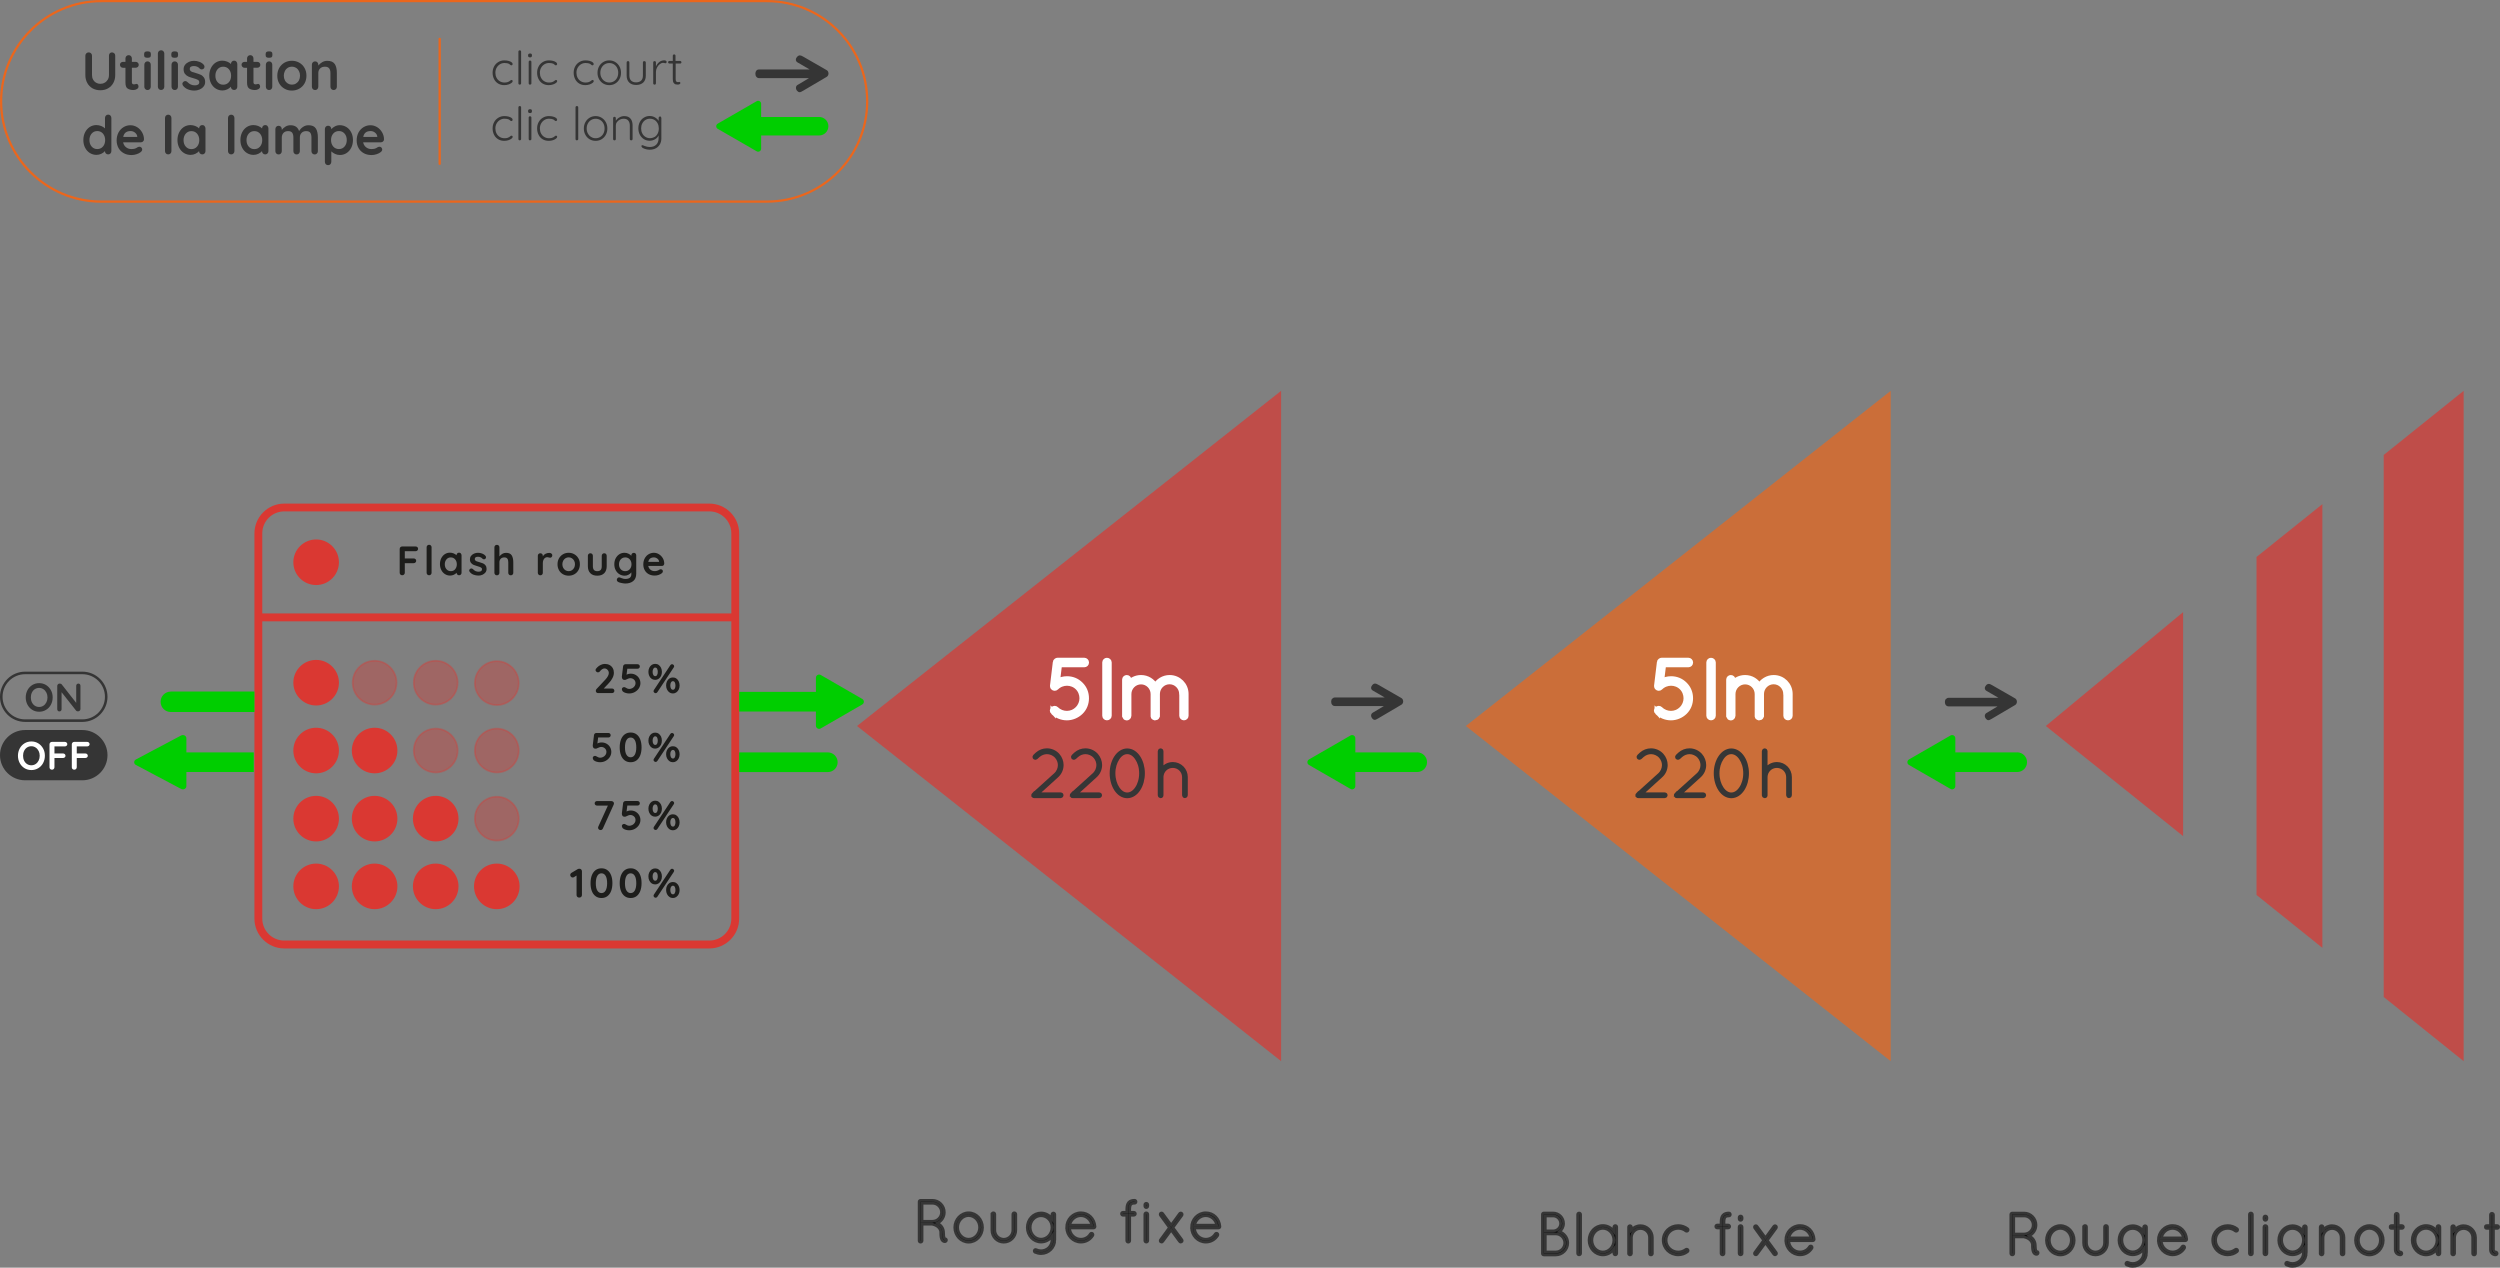 <?xml version="1.0" encoding="UTF-8"?>
<svg id="Calque_2" data-name="Calque 2" xmlns="http://www.w3.org/2000/svg" viewBox="0 0 459.54 233.02">
  <rect x="0" y="0" width="459.54" height="233.02" fill="#808080" stroke="none"/>
  <defs>
    <style>
      .cls-1, .cls-2, .cls-3 {
        opacity: .7;
      }

      .cls-4, .cls-5 {
        fill: #fff;
      }

      .cls-6 {
        fill: #363636;
        stroke-width: .75px;
      }

      .cls-6, .cls-5, .cls-7 {
        stroke-miterlimit: 10;
      }

      .cls-6, .cls-7 {
        stroke: #363636;
      }

      .cls-2, .cls-8, .cls-9 {
        fill: #da3832;
      }

      .cls-3 {
        fill: #eb671c;
      }

      .cls-10 {
        fill: #00ce00;
      }

      .cls-11 {
        fill: #353535;
      }

      .cls-5 {
        stroke: #fff;
      }

      .cls-8 {
        opacity: .35;
      }

      .cls-12 {
        fill: #eb661c;
      }

      .cls-13 {
        fill: #1d1d1b;
      }

      .cls-7 {
        stroke-width: .5px;
      }
    </style>
  </defs>
  <g id="Picto">
    <g>
      <path class="cls-12" d="m80.82,30.32c-.11,0-.21-.09-.21-.21V7.15c0-.11.09-.21.21-.21s.21.09.21.21v22.96c0,.11-.09.21-.21.21Z"/>
      <g>
        <path class="cls-11" d="m93.47,11.19c.23.06.41.14.55.24.14.1.21.21.21.33,0,.06-.02.12-.06.17-.04.05-.09.08-.16.08-.06,0-.1-.01-.14-.03s-.08-.06-.12-.1c-.07-.07-.14-.13-.21-.16-.09-.04-.2-.07-.34-.1-.14-.03-.29-.04-.45-.04-.31,0-.6.08-.86.24s-.46.38-.61.65-.22.57-.22.9.07.65.21.92c.14.27.34.49.59.64.25.16.54.24.87.24.2,0,.37-.02.49-.05.12-.04.24-.08.36-.15.04-.02.11-.07.21-.15.04-.04.09-.07.12-.09.04-.02.07-.03.11-.03.07,0,.12.02.16.06.04.04.06.1.06.17,0,.1-.07.2-.21.31s-.32.21-.56.29c-.24.08-.5.12-.79.12-.42,0-.79-.1-1.11-.29s-.58-.47-.75-.82c-.18-.35-.27-.74-.27-1.17s.09-.8.27-1.14c.18-.35.44-.62.77-.82.33-.21.71-.31,1.13-.31.27,0,.52.03.75.09Z"/>
        <path class="cls-11" d="m95.72,15.49s-.11.07-.18.07-.13-.02-.18-.07-.07-.11-.07-.18v-5.81c0-.07.02-.13.07-.18s.11-.07.18-.07.13.02.18.07c.05.05.07.11.07.18v5.81c0,.07-.02.13-.07.18Z"/>
        <path class="cls-11" d="m97.16,10.47c-.06-.05-.09-.13-.09-.24v-.09c0-.1.03-.18.1-.23.06-.05.15-.08.27-.08.23,0,.34.1.34.31v.09c0,.1-.03.18-.09.24-.06.05-.15.08-.26.08s-.2-.03-.27-.08Zm.45,5.02s-.11.07-.18.07-.14-.02-.18-.07-.07-.11-.07-.18v-3.93c0-.07.02-.13.07-.18.05-.05.11-.07.18-.07s.13.02.18.07c.05.05.07.11.07.18v3.93c0,.07-.02.13-.07.18Z"/>
        <path class="cls-11" d="m101.65,11.19c.23.06.41.14.55.24.14.1.21.21.21.33,0,.06-.02.12-.06.17-.04.05-.09.08-.16.08-.06,0-.1-.01-.14-.03s-.08-.06-.12-.1c-.07-.07-.14-.13-.21-.16-.09-.04-.2-.07-.34-.1-.14-.03-.29-.04-.45-.04-.31,0-.6.08-.86.24s-.46.38-.61.65-.22.57-.22.9.07.65.21.92c.14.27.34.49.59.64.25.16.54.24.87.24.2,0,.37-.02.49-.05.12-.04.24-.08.36-.15.04-.02.11-.07.21-.15.04-.04.09-.07.12-.09.04-.02.07-.03.11-.03.07,0,.12.02.16.06.04.04.06.1.06.17,0,.1-.07.2-.21.31s-.32.21-.56.29c-.24.08-.5.12-.79.12-.42,0-.79-.1-1.11-.29s-.58-.47-.75-.82c-.18-.35-.27-.74-.27-1.17s.09-.8.27-1.14c.18-.35.44-.62.77-.82.33-.21.71-.31,1.13-.31.27,0,.52.03.75.09Z"/>
        <path class="cls-11" d="m108.37,11.19c.23.06.41.14.55.24.14.1.21.21.21.33,0,.06-.02.12-.06.17-.04.05-.09.08-.16.08-.06,0-.1-.01-.14-.03s-.08-.06-.12-.1c-.07-.07-.14-.13-.21-.16-.09-.04-.2-.07-.34-.1-.14-.03-.29-.04-.45-.04-.31,0-.6.08-.86.24s-.46.38-.61.65-.22.57-.22.9.07.65.21.92c.14.27.34.49.59.64.25.16.54.24.87.24.2,0,.37-.02.49-.05.12-.04.24-.08.36-.15.04-.02.11-.07.21-.15.04-.04.09-.07.12-.09.04-.02.07-.03.11-.03.07,0,.12.02.16.06.04.04.06.1.06.17,0,.1-.07.2-.21.31s-.32.21-.56.29c-.24.08-.5.12-.79.12-.42,0-.79-.1-1.11-.29s-.58-.47-.75-.82c-.18-.35-.27-.74-.27-1.17s.09-.8.27-1.14c.18-.35.44-.62.77-.82.33-.21.71-.31,1.13-.31.27,0,.52.03.75.09Z"/>
        <path class="cls-11" d="m113.87,14.54c-.19.35-.45.62-.78.82-.33.2-.7.29-1.1.29s-.77-.1-1.1-.29c-.33-.2-.59-.47-.78-.82-.19-.35-.28-.73-.28-1.16s.09-.81.28-1.16c.19-.35.45-.62.78-.82.33-.2.7-.3,1.1-.3s.77.1,1.1.3c.33.2.59.47.78.82.19.35.28.73.28,1.16s-.09.81-.28,1.16Zm-.44-2.08c-.14-.27-.34-.49-.59-.64-.25-.16-.53-.23-.84-.23s-.59.08-.84.23c-.25.16-.45.37-.59.64-.15.27-.22.58-.22.92s.07.64.22.91c.14.27.34.49.59.64.25.16.53.24.84.24s.59-.08.84-.23c.25-.15.45-.37.59-.64.14-.27.21-.58.21-.92s-.07-.65-.21-.92Z"/>
        <path class="cls-11" d="m118.64,11.3s.07.11.07.18v2.41c0,.56-.16.99-.47,1.28s-.75.45-1.3.45-.97-.15-1.28-.45c-.31-.3-.47-.73-.47-1.28v-2.41c0-.07.02-.13.07-.18s.11-.07.18-.07.13.02.18.07c.05.05.07.11.07.18v2.41c0,.41.11.72.32.93.22.21.52.32.91.32s.71-.11.93-.32.33-.53.33-.93v-2.41c0-.07.02-.13.07-.18s.11-.07.18-.07.13.02.18.07Z"/>
        <path class="cls-11" d="m122.4,11.17c.09.04.14.11.14.2,0,.08-.02.14-.07.19s-.1.07-.16.07c-.03,0-.08-.01-.17-.04-.08-.03-.16-.04-.23-.04-.21,0-.42.08-.63.24-.21.16-.38.37-.51.63-.13.26-.2.52-.2.78v2.11c0,.07-.02.13-.07.18-.05.05-.11.07-.18.07s-.13-.02-.18-.07-.07-.11-.07-.18v-3.83c0-.07.02-.13.07-.18s.11-.07.18-.07.13.02.18.07c.05.05.07.11.07.18v.75c.13-.32.33-.59.59-.81s.58-.32.93-.33c.11,0,.22.02.31.07Z"/>
        <path class="cls-11" d="m124.2,11.69v2.86c0,.22.04.36.12.44.08.08.18.11.31.11.04,0,.08,0,.13-.02s.09-.02.12-.02c.05,0,.09.02.13.06.04.04.05.09.05.15,0,.08-.04.15-.14.2-.09.05-.2.08-.32.08-.15,0-.29-.01-.41-.04-.12-.03-.23-.11-.35-.26s-.17-.37-.17-.68v-2.89h-.62c-.07,0-.13-.02-.17-.07-.05-.05-.07-.1-.07-.17s.02-.13.07-.17c.05-.04.11-.07.17-.07h.62v-.95c0-.07.03-.13.07-.18.05-.05.11-.07.18-.07s.13.02.18.07c.05.05.07.11.07.18v.95h.85c.06,0,.12.03.17.08.05.05.07.11.07.17,0,.07-.02.12-.07.17-.04.04-.1.06-.17.06h-.85Z"/>
        <path class="cls-11" d="m93.47,21.43c.23.06.41.14.55.24.14.1.21.21.21.33,0,.06-.02.12-.06.17-.04.05-.09.08-.16.08-.06,0-.1-.01-.14-.03s-.08-.06-.12-.1c-.07-.07-.14-.13-.21-.16-.09-.04-.2-.07-.34-.1-.14-.03-.29-.04-.45-.04-.31,0-.6.08-.86.24s-.46.38-.61.65-.22.57-.22.9.07.65.21.92c.14.27.34.49.59.64.25.16.54.24.87.24.2,0,.37-.02.49-.05.12-.04.24-.08.36-.15.04-.02.11-.07.21-.15.04-.04.09-.07.12-.09.04-.02.07-.03.11-.03.07,0,.12.02.16.06.04.04.06.1.06.17,0,.1-.07.2-.21.31s-.32.21-.56.29c-.24.08-.5.12-.79.12-.42,0-.79-.1-1.11-.29-.32-.2-.58-.47-.75-.82-.18-.35-.27-.74-.27-1.17s.09-.8.27-1.14c.18-.35.44-.62.77-.82.33-.21.71-.31,1.13-.31.27,0,.52.03.75.09Z"/>
        <path class="cls-11" d="m95.72,25.73s-.11.07-.18.07-.13-.02-.18-.07-.07-.11-.07-.18v-5.81c0-.07.02-.13.07-.18s.11-.07.18-.07.13.02.18.07c.05.05.07.11.07.18v5.81c0,.07-.02.13-.07.18Z"/>
        <path class="cls-11" d="m97.16,20.71c-.06-.05-.09-.13-.09-.24v-.09c0-.1.03-.18.1-.23.06-.05.15-.08.27-.08.23,0,.34.1.34.31v.09c0,.1-.03.18-.09.24-.06.05-.15.08-.26.08s-.2-.03-.27-.08Zm.45,5.02s-.11.07-.18.07-.14-.02-.18-.07-.07-.11-.07-.18v-3.93c0-.07.02-.13.07-.18.05-.05.11-.07.18-.07s.13.02.18.07c.05.05.07.11.07.18v3.93c0,.07-.02.13-.07.18Z"/>
        <path class="cls-11" d="m101.65,21.43c.23.06.41.14.55.24.14.1.21.21.21.33,0,.06-.02.12-.06.17-.04.05-.09.08-.16.08-.06,0-.1-.01-.14-.03s-.08-.06-.12-.1c-.07-.07-.14-.13-.21-.16-.09-.04-.2-.07-.34-.1-.14-.03-.29-.04-.45-.04-.31,0-.6.08-.86.24s-.46.38-.61.65-.22.57-.22.9.07.65.21.92c.14.27.34.49.59.64.25.16.54.24.87.24.2,0,.37-.02.49-.05.12-.04.24-.08.36-.15.04-.02.11-.07.21-.15.04-.04.09-.07.12-.09.04-.02.07-.03.11-.03.07,0,.12.02.16.06.04.04.06.1.06.17,0,.1-.07.2-.21.31s-.32.21-.56.29c-.24.08-.5.12-.79.12-.42,0-.79-.1-1.11-.29s-.58-.47-.75-.82c-.18-.35-.27-.74-.27-1.17s.09-.8.27-1.14c.18-.35.44-.62.77-.82.33-.21.71-.31,1.13-.31.27,0,.52.03.75.09Z"/>
        <path class="cls-11" d="m106.22,25.73s-.11.07-.18.07-.13-.02-.18-.07-.07-.11-.07-.18v-5.81c0-.07.02-.13.07-.18s.11-.07.18-.07.13.02.18.07c.05.05.07.11.07.18v5.81c0,.07-.02.13-.07.18Z"/>
        <path class="cls-11" d="m111.36,24.78c-.19.35-.45.62-.78.82-.33.2-.7.29-1.1.29s-.77-.1-1.1-.29c-.33-.2-.59-.47-.78-.82-.19-.35-.28-.73-.28-1.16s.09-.81.28-1.16c.19-.35.45-.62.78-.82.33-.2.7-.3,1.1-.3s.77.1,1.1.3c.33.2.59.47.78.82.19.35.28.73.28,1.16s-.09.81-.28,1.16Zm-.44-2.08c-.14-.27-.34-.49-.59-.64-.25-.16-.53-.23-.84-.23s-.59.08-.84.23c-.25.16-.45.37-.59.64-.15.27-.22.58-.22.92s.07.64.22.91c.14.27.34.49.59.64.25.16.53.24.84.24s.59-.08.84-.23c.25-.15.45-.37.59-.64.14-.27.21-.58.21-.92s-.07-.65-.21-.92Z"/>
        <path class="cls-11" d="m115.91,21.81c.25.31.37.72.37,1.23v2.51c0,.07-.02.13-.08.18s-.11.07-.18.07c-.07,0-.13-.02-.18-.07s-.07-.11-.07-.18v-2.48c0-.37-.09-.67-.28-.9-.18-.23-.47-.35-.86-.35-.25,0-.48.06-.7.17-.22.11-.4.27-.53.46-.14.19-.2.4-.2.62v2.48c0,.07-.02.13-.07.18-.05.05-.11.07-.18.07s-.13-.02-.18-.07-.07-.11-.07-.18v-3.83c0-.07.02-.13.07-.18s.11-.07.18-.07.13.02.18.07c.05.05.07.11.07.18v.47c.15-.25.37-.45.66-.61s.58-.24.88-.24c.53,0,.92.16,1.16.47Z"/>
        <path class="cls-11" d="m121.5,21.52s.07.11.07.19v3.7c0,.44-.09.82-.28,1.14-.19.31-.44.56-.76.72-.32.17-.69.25-1.11.25-.2,0-.41-.03-.63-.08-.22-.05-.41-.12-.56-.2-.16-.08-.25-.16-.27-.25-.04-.04-.06-.09-.06-.14,0-.06.03-.1.08-.14.02-.02.05-.03.09-.03s.1.02.2.06l.18.08c.35.14.68.2.99.2.51,0,.9-.14,1.19-.43s.43-.68.43-1.17v-.53c-.14.31-.37.55-.67.72-.31.17-.63.26-.97.26-.39,0-.75-.1-1.06-.29-.31-.2-.56-.47-.75-.82-.18-.35-.27-.74-.27-1.17s.09-.81.27-1.16c.18-.35.43-.62.75-.81.32-.2.67-.3,1.06-.3.36,0,.69.09.99.27.3.18.52.39.66.64v-.55c0-.07.03-.14.07-.19s.11-.08.18-.08.13.02.18.07Zm-1.19,3.67c.25-.15.44-.36.58-.64.14-.28.21-.59.21-.93s-.07-.66-.21-.93c-.14-.27-.33-.49-.58-.64s-.53-.23-.84-.23-.58.08-.83.23c-.25.16-.44.37-.58.64s-.21.58-.21.91.07.65.21.92.33.49.58.64c.25.16.53.24.83.24s.59-.08.84-.23Z"/>
      </g>
      <g>
        <path class="cls-11" d="m21.02,9.8c.11.11.16.26.16.43v3.57c0,.55-.12,1.03-.35,1.45-.23.42-.55.75-.97.99-.41.24-.89.35-1.42.35s-1.01-.12-1.43-.35c-.42-.24-.74-.57-.97-.99-.23-.42-.35-.9-.35-1.45v-3.57c0-.17.06-.31.18-.43.12-.12.27-.17.45-.17.16,0,.3.06.41.17.12.11.18.26.18.43v3.57c0,.32.07.6.21.84.14.25.32.44.56.57.23.13.49.2.75.2s.55-.06.79-.2c.25-.13.44-.32.59-.57.15-.25.22-.53.22-.84v-3.57c0-.18.05-.32.15-.43.1-.11.23-.17.4-.17s.31.06.41.17Z"/>
        <path class="cls-11" d="m25.35,15.57c.08.09.11.21.11.35,0,.18-.1.33-.29.45-.19.12-.41.18-.66.18-.41,0-.75-.09-1.03-.26-.28-.17-.42-.54-.42-1.11v-2.72h-.45c-.16,0-.29-.05-.4-.16-.1-.11-.16-.24-.16-.4s.05-.28.16-.38c.11-.1.24-.15.4-.15h.45v-.63c0-.17.06-.31.17-.43.12-.12.26-.17.43-.17s.3.06.41.17c.11.12.17.26.17.43v.63h.7c.16,0,.29.05.4.16.11.1.16.24.16.39s-.05.28-.16.38c-.1.1-.24.15-.4.15h-.7v2.67c0,.14.04.24.11.3s.17.09.3.09c.05,0,.13-.01.22-.04.08-.03.15-.05.23-.05.09,0,.18.04.25.13Z"/>
        <path class="cls-11" d="m26.63,10.52c-.09-.07-.14-.2-.14-.39v-.19c0-.18.05-.31.15-.39.1-.07.26-.11.47-.11.23,0,.39.04.48.11s.14.2.14.39v.19c0,.19-.05.32-.14.39s-.26.1-.49.1-.38-.04-.47-.11Zm.91,5.86c-.11.12-.25.17-.42.17s-.31-.06-.42-.17c-.11-.11-.17-.26-.17-.43v-4.07c0-.17.06-.31.17-.43.11-.11.25-.17.42-.17s.31.06.42.17c.11.12.17.26.17.43v4.07c0,.17-.06.31-.17.43Z"/>
        <path class="cls-11" d="m30.03,16.37c-.12.12-.26.17-.43.17s-.3-.06-.41-.17c-.11-.11-.17-.26-.17-.43v-6.1c0-.17.06-.31.17-.43.12-.12.26-.17.43-.17s.3.06.41.17c.11.12.17.26.17.43v6.1c0,.17-.06.31-.17.43Z"/>
        <path class="cls-11" d="m31.63,10.52c-.09-.07-.14-.2-.14-.39v-.19c0-.18.05-.31.15-.39.1-.07.26-.11.47-.11.23,0,.39.04.48.11s.14.2.14.39v.19c0,.19-.05.32-.14.39s-.26.1-.49.1-.38-.04-.47-.11Zm.91,5.86c-.11.12-.25.17-.42.17s-.31-.06-.42-.17c-.11-.11-.17-.26-.17-.43v-4.07c0-.17.06-.31.17-.43.11-.11.25-.17.42-.17s.31.06.42.17c.11.12.17.26.17.43v4.07c0,.17-.06.31-.17.43Z"/>
        <path class="cls-11" d="m33.52,15.43c0-.17.09-.32.26-.44.09-.06.19-.09.29-.09.14,0,.27.06.39.19.2.2.4.35.62.45.21.1.47.15.78.15.51-.02.77-.21.77-.58,0-.19-.09-.34-.26-.43-.18-.1-.45-.2-.81-.3-.38-.1-.69-.21-.93-.31-.24-.11-.45-.27-.62-.48-.17-.21-.26-.5-.26-.86,0-.31.09-.59.27-.82.18-.23.42-.41.71-.54s.6-.19.93-.19.67.06,1.01.19.6.31.79.55c.09.11.13.22.13.36,0,.15-.06.28-.19.37-.09.07-.2.11-.32.11-.14,0-.26-.05-.35-.14-.12-.15-.27-.26-.46-.35-.19-.09-.4-.13-.64-.13-.5,0-.75.18-.75.54,0,.14.05.26.14.35.09.09.21.16.35.21.14.05.34.11.6.18.35.1.65.2.89.31.24.1.44.27.6.48.16.22.25.5.25.86,0,.32-.09.6-.29.84-.19.24-.44.42-.74.55-.3.12-.61.19-.92.19-.43,0-.84-.07-1.21-.22-.37-.14-.68-.38-.92-.7-.06-.08-.09-.18-.09-.3Z"/>
        <path class="cls-11" d="m43.45,11.34c.11.11.17.26.17.43v4.17c0,.17-.05.31-.17.43-.11.12-.25.17-.42.17s-.31-.06-.42-.17c-.11-.11-.17-.25-.17-.43-.16.19-.39.35-.67.49-.28.13-.57.2-.88.2-.45,0-.86-.12-1.23-.35-.37-.23-.66-.56-.87-.97s-.32-.88-.32-1.41.11-1,.32-1.42.5-.74.86-.98c.37-.23.77-.35,1.21-.35.31,0,.61.06.89.17s.51.26.7.44h0c0-.18.06-.32.17-.44.11-.12.25-.17.42-.17s.31.05.42.17Zm-1.37,3.76c.27-.31.4-.71.4-1.18s-.13-.87-.4-1.19c-.27-.31-.62-.47-1.05-.47s-.77.16-1.04.47c-.27.32-.4.71-.4,1.19s.13.87.4,1.18c.27.31.61.47,1.04.47s.78-.16,1.05-.47Z"/>
        <path class="cls-11" d="m47.7,15.57c.08.09.11.21.11.35,0,.18-.1.33-.29.45-.19.12-.41.18-.66.18-.41,0-.75-.09-1.03-.26-.28-.17-.42-.54-.42-1.11v-2.72h-.45c-.16,0-.29-.05-.4-.16-.1-.11-.16-.24-.16-.4s.05-.28.16-.38c.11-.1.24-.15.4-.15h.45v-.63c0-.17.06-.31.17-.43.12-.12.26-.17.43-.17s.3.06.41.17c.11.12.17.26.17.43v.63h.7c.16,0,.29.05.4.16.11.1.16.24.16.39s-.05.28-.16.38c-.1.1-.24.15-.4.15h-.7v2.67c0,.14.04.24.11.3s.17.09.3.09c.05,0,.13-.01.22-.04.08-.03.15-.05.23-.05.09,0,.18.04.25.13Z"/>
        <path class="cls-11" d="m48.97,10.52c-.09-.07-.14-.2-.14-.39v-.19c0-.18.05-.31.15-.39.1-.07.26-.11.47-.11.23,0,.39.04.48.11s.14.2.14.39v.19c0,.19-.05.32-.14.39s-.26.1-.49.1-.38-.04-.47-.11Zm.91,5.86c-.11.12-.25.17-.42.17s-.31-.06-.42-.17c-.11-.11-.17-.26-.17-.43v-4.07c0-.17.06-.31.17-.43.11-.11.25-.17.42-.17s.31.06.42.17c.11.12.17.26.17.43v4.07c0,.17-.06.31-.17.43Z"/>
        <path class="cls-11" d="m55.98,15.33c-.24.42-.56.74-.97.97-.41.23-.86.35-1.36.35s-.95-.11-1.36-.35c-.41-.23-.73-.55-.97-.97-.24-.42-.35-.89-.35-1.41s.12-1,.35-1.42c.24-.42.56-.74.97-.98.41-.23.86-.35,1.36-.35s.95.12,1.36.35c.41.23.74.56.97.98.24.42.35.89.35,1.42s-.12,1-.35,1.41Zm-1.03-2.28c-.13-.25-.31-.45-.54-.59-.23-.14-.48-.21-.75-.21s-.53.07-.75.21c-.23.14-.41.33-.54.59s-.2.54-.2.86.07.61.2.86.32.44.54.58c.23.14.48.21.75.21s.53-.07.75-.21c.23-.14.41-.33.54-.58s.2-.54.2-.86-.07-.61-.2-.86Z"/>
        <path class="cls-11" d="m61.54,11.77c.26.4.38.95.38,1.65v2.53c0,.17-.05.31-.17.43-.11.12-.25.17-.42.17s-.31-.06-.42-.17c-.11-.11-.17-.26-.17-.43v-2.53c0-.36-.08-.65-.23-.85s-.41-.31-.78-.31-.68.11-.9.33c-.22.22-.32.5-.32.83v2.53c0,.17-.06.31-.17.43-.11.12-.25.17-.42.17s-.31-.06-.42-.17c-.11-.11-.17-.26-.17-.43v-4.07c0-.17.06-.31.17-.43.11-.11.25-.17.42-.17s.31.06.42.17c.11.12.17.26.17.43v.17c.18-.24.41-.44.7-.61.29-.17.6-.26.94-.26.67,0,1.13.2,1.39.6Z"/>
        <path class="cls-11" d="m20.3,21.25c.11.11.17.26.17.43v6.1c0,.17-.05.31-.17.43-.11.12-.25.17-.42.17s-.31-.06-.42-.17c-.11-.11-.17-.25-.17-.43-.16.19-.39.35-.67.49-.28.13-.57.2-.88.2-.45,0-.86-.12-1.23-.35-.37-.23-.66-.56-.87-.97s-.32-.88-.32-1.41.11-1,.32-1.42.5-.74.86-.98c.37-.23.77-.35,1.21-.35.31,0,.61.06.89.17s.51.26.7.44v-1.93c0-.17.06-.31.17-.43.11-.12.25-.17.42-.17s.31.06.42.17Zm-1.37,5.68c.27-.31.4-.71.4-1.18s-.13-.87-.4-1.19c-.27-.31-.62-.47-1.05-.47s-.77.16-1.04.47c-.27.32-.4.71-.4,1.19s.13.87.4,1.18c.27.31.61.47,1.04.47s.78-.16,1.05-.47Z"/>
        <path class="cls-11" d="m26.3,26.01c-.12.1-.26.15-.41.15h-3.26c.08.39.26.69.54.91s.6.33.96.33c.27,0,.48-.03.63-.07.15-.05.27-.1.36-.16.09-.06.15-.09.18-.11.12-.06.23-.09.34-.09.14,0,.26.05.35.15s.15.22.15.35c0,.18-.09.34-.28.49-.18.15-.43.28-.74.38-.31.11-.62.16-.94.16-.55,0-1.03-.11-1.45-.35-.41-.23-.73-.55-.95-.95-.22-.4-.34-.86-.34-1.37,0-.57.12-1.06.35-1.49.24-.43.55-.75.94-.98.39-.23.8-.34,1.24-.34s.84.12,1.23.35c.39.24.69.56.92.96.23.4.35.84.35,1.3,0,.16-.07.29-.19.38Zm-3.66-.84h2.59v-.07c-.03-.28-.16-.51-.4-.71-.24-.2-.52-.3-.83-.3-.76,0-1.21.36-1.35,1.08Z"/>
        <path class="cls-11" d="m31.34,28.21c-.12.12-.26.17-.43.17s-.3-.06-.41-.17c-.11-.11-.17-.26-.17-.43v-6.1c0-.17.06-.31.17-.43.12-.12.26-.17.43-.17s.3.06.41.17c.11.12.17.26.17.43v6.1c0,.17-.06.31-.17.43Z"/>
        <path class="cls-11" d="m37.6,23.18c.11.11.17.26.17.43v4.17c0,.17-.05.31-.17.43-.11.12-.25.17-.42.17s-.31-.06-.42-.17c-.11-.11-.17-.25-.17-.43-.16.19-.39.35-.67.49-.28.13-.57.2-.88.2-.45,0-.86-.12-1.23-.35-.37-.23-.66-.56-.87-.97s-.32-.88-.32-1.41.11-1,.32-1.42.5-.74.86-.98c.37-.23.77-.35,1.21-.35.31,0,.61.06.89.17s.51.26.7.44h0c0-.18.06-.32.17-.44.11-.12.25-.17.42-.17s.31.05.42.17Zm-1.37,3.76c.27-.31.4-.71.4-1.18s-.13-.87-.4-1.19c-.27-.31-.62-.47-1.05-.47s-.77.16-1.04.47c-.27.32-.4.71-.4,1.19s.13.87.4,1.18c.27.31.61.47,1.04.47s.78-.16,1.05-.47Z"/>
        <path class="cls-11" d="m42.92,28.21c-.12.12-.26.17-.43.17s-.3-.06-.41-.17c-.11-.11-.17-.26-.17-.43v-6.1c0-.17.06-.31.17-.43.12-.12.26-.17.43-.17s.3.06.41.17c.11.12.17.26.17.43v6.1c0,.17-.06.31-.17.43Z"/>
        <path class="cls-11" d="m49.17,23.18c.11.11.17.26.17.43v4.17c0,.17-.05.31-.17.43-.11.12-.25.17-.42.17s-.31-.06-.42-.17c-.11-.11-.17-.25-.17-.43-.16.19-.39.35-.67.49-.28.13-.57.2-.88.2-.45,0-.86-.12-1.23-.35-.37-.23-.66-.56-.87-.97s-.32-.88-.32-1.41.11-1,.32-1.42.5-.74.86-.98c.37-.23.77-.35,1.21-.35.31,0,.61.06.89.17s.51.26.7.44h0c0-.18.06-.32.17-.44.11-.12.25-.17.42-.17s.31.05.42.17Zm-1.37,3.76c.27-.31.4-.71.4-1.18s-.13-.87-.4-1.19c-.27-.31-.62-.47-1.05-.47s-.77.16-1.04.47c-.27.32-.4.71-.4,1.19s.13.87.4,1.18c.27.31.61.47,1.04.47s.78-.16,1.05-.47Z"/>
        <path class="cls-11" d="m58.06,23.61c.25.4.37.95.37,1.65v2.53c0,.17-.05.31-.17.43-.11.12-.25.17-.42.17s-.31-.06-.42-.17c-.11-.11-.17-.26-.17-.43v-2.53c0-.36-.07-.65-.21-.85s-.39-.31-.75-.31-.66.11-.86.33c-.21.22-.31.5-.31.83v2.53c0,.17-.06.31-.17.43-.11.12-.25.17-.43.17s-.31-.06-.42-.17c-.11-.11-.17-.26-.17-.43v-2.53c0-.36-.07-.65-.21-.85s-.39-.31-.75-.31-.66.11-.86.33-.31.5-.31.83v2.53c0,.17-.06.31-.17.43-.11.12-.25.17-.42.17s-.31-.06-.42-.17c-.11-.11-.17-.26-.17-.43v-4.07c0-.17.06-.31.17-.43.11-.11.25-.17.42-.17s.31.06.42.17c.11.12.17.26.17.43v.16c.18-.24.4-.44.68-.61.27-.17.58-.25.91-.25.83,0,1.36.36,1.59,1.08.15-.28.38-.53.69-.75.31-.22.65-.33,1.04-.33.65,0,1.1.2,1.35.6Z"/>
        <path class="cls-11" d="m63.69,23.36c.37.23.66.56.87.97.21.41.32.88.32,1.41s-.11,1-.32,1.42-.5.74-.86.98c-.36.23-.77.35-1.21.35-.32,0-.61-.06-.89-.19s-.51-.28-.7-.47v1.93c0,.17-.06.31-.17.43-.11.12-.25.17-.42.17s-.31-.06-.42-.17c-.11-.11-.17-.26-.17-.43v-6.05c0-.17.06-.31.17-.43.11-.11.25-.17.42-.17s.31.06.42.17c.11.12.17.26.17.43v.04c.16-.2.38-.37.66-.52s.58-.22.89-.22c.45,0,.87.12,1.23.35Zm-.35,3.57c.27-.32.4-.71.4-1.19s-.13-.87-.4-1.18c-.27-.31-.61-.47-1.04-.47s-.78.16-1.05.47c-.27.31-.4.71-.4,1.18s.13.87.4,1.19c.27.31.62.47,1.05.47s.77-.16,1.04-.47Z"/>
        <path class="cls-11" d="m70.42,26.01c-.12.1-.26.15-.41.15h-3.26c.08.39.26.69.54.91s.6.33.96.33c.27,0,.48-.03.63-.07.15-.05.27-.1.36-.16.09-.06.15-.09.18-.11.12-.06.23-.09.34-.09.14,0,.26.05.35.15s.15.22.15.35c0,.18-.09.34-.28.49-.18.15-.43.28-.74.38-.31.11-.62.16-.94.16-.55,0-1.03-.11-1.45-.35-.41-.23-.73-.55-.95-.95-.22-.4-.34-.86-.34-1.37,0-.57.12-1.06.35-1.49.24-.43.55-.75.94-.98.39-.23.8-.34,1.24-.34s.84.12,1.23.35c.39.24.69.56.92.96.23.4.35.84.35,1.3,0,.16-.07.29-.19.38Zm-3.66-.84h2.59v-.07c-.03-.28-.16-.51-.4-.71-.24-.2-.52-.3-.83-.3-.76,0-1.21.36-1.35,1.08Z"/>
      </g>
      <path class="cls-11" d="m139.02,12.99c.13-.15.29-.22.49-.22h6.13s1.65,0,1.65,0h1.54s-2.25-1.31-2.25-1.31c-.1-.06-.17-.13-.22-.22s-.07-.17-.07-.26c0-.19.08-.37.23-.54.16-.17.32-.26.5-.26.09,0,.18.02.29.06.1.04.21.1.33.17l4.33,2.49c.11.06.19.15.24.26.05.11.08.23.08.35,0,.11-.03.23-.08.34-.05.11-.13.2-.24.27l-4.33,2.55c-.12.07-.24.14-.35.19-.11.06-.22.09-.31.09-.15,0-.3-.08-.45-.25-.15-.16-.22-.35-.22-.57,0-.1.02-.19.07-.29s.12-.17.23-.23l2.09-1.25h-1.39s-1.65,0-1.65,0h-6.13c-.2,0-.36-.08-.49-.23-.13-.15-.19-.35-.19-.59s.07-.42.19-.57Z"/>
      <path class="cls-12" d="m140.98,37.27H18.63C8.36,37.27,0,28.91,0,18.63S8.36,0,18.63,0h122.35c10.28,0,18.63,8.36,18.63,18.63s-8.36,18.63-18.63,18.63ZM18.63.41C8.59.41.41,8.59.41,18.63s8.17,18.22,18.22,18.22h122.35c10.05,0,18.22-8.17,18.22-18.22S151.03.41,140.98.41H18.63Z"/>
    </g>
    <path class="cls-10" d="m150.57,21.51h-10.66v-2.43c0-.42-.46-.69-.82-.48l-7.16,4.13c-.37.21-.37.74,0,.95l7.16,4.13c.37.21.82-.05.82-.48v-2.43h10.66c.94,0,1.7-.76,1.7-1.7h0c0-.94-.76-1.7-1.7-1.7Z"/>
    <g>
      <polygon class="cls-3" points="269.44 133.45 347.54 195.06 347.54 71.84 269.44 133.45"/>
      <path class="cls-11" d="m244.89,128.43c.13-.14.29-.22.48-.22h6.03s1.62,0,1.62,0h1.52s-2.22-1.29-2.22-1.29c-.1-.06-.17-.13-.22-.22s-.07-.17-.07-.26c0-.18.08-.36.23-.53.15-.17.32-.26.49-.26.09,0,.18.02.28.06.1.04.21.09.32.16l4.26,2.45c.1.06.18.15.24.26.05.11.08.23.08.35,0,.11-.03.23-.08.33-.05.11-.13.2-.24.27l-4.26,2.51c-.12.07-.24.13-.35.19-.11.06-.21.09-.31.09-.15,0-.3-.08-.44-.24-.14-.16-.22-.35-.22-.56,0-.1.02-.19.07-.28s.12-.17.22-.23l2.06-1.23h-1.37s-1.62,0-1.62,0h-6.03c-.19,0-.35-.07-.48-.22-.13-.15-.19-.34-.19-.58s.06-.41.19-.56Z"/>
      <g>
        <g>
          <rect class="cls-11" x=".23" y="134.42" width="19.29" height="8.77" rx="4.39" ry="4.39"/>
          <path class="cls-11" d="m15.14,143.43H4.62c-2.55,0-4.62-2.07-4.62-4.62s2.07-4.62,4.62-4.62h10.52c2.55,0,4.62,2.07,4.62,4.62s-2.07,4.62-4.62,4.62Zm-10.52-8.77c-2.29,0-4.15,1.86-4.15,4.15s1.86,4.15,4.15,4.15h10.52c2.29,0,4.15-1.86,4.15-4.15s-1.86-4.15-4.15-4.15H4.62Z"/>
        </g>
        <g>
          <path class="cls-11" d="m9.36,129.53c-.21.4-.51.72-.89.95s-.8.35-1.27.35-.9-.12-1.27-.35-.67-.55-.88-.95c-.21-.4-.32-.84-.32-1.33s.11-.92.32-1.33c.21-.4.51-.72.88-.95s.8-.35,1.27-.35.9.12,1.27.35.67.55.89.95c.22.4.32.84.32,1.33s-.11.92-.32,1.33Zm-.83-2.21c-.13-.26-.31-.48-.55-.63-.23-.16-.5-.24-.79-.24s-.56.08-.79.23c-.23.15-.41.36-.54.63s-.19.57-.19.89.06.62.19.89.31.48.54.63c.23.15.49.23.79.23s.56-.08.79-.23c.23-.15.42-.37.55-.63.13-.27.2-.56.2-.89s-.07-.62-.2-.89Z"/>
          <path class="cls-11" d="m14.68,125.76c.07.08.11.18.11.29v4.26c0,.13-.04.23-.13.32s-.19.13-.32.13c-.07,0-.14-.01-.2-.03s-.11-.05-.14-.09l-2.68-3.4v3.12c0,.12-.04.21-.11.29s-.17.12-.3.12-.21-.04-.28-.12c-.07-.08-.11-.18-.11-.29v-4.26c0-.13.04-.23.13-.32.08-.09.19-.13.32-.13.07,0,.14.01.22.04s.12.07.16.12l2.66,3.39v-3.14c0-.12.04-.21.11-.29.08-.08.17-.12.29-.12s.21.04.28.12Z"/>
        </g>
        <path class="cls-11" d="m15.14,132.7H4.62c-2.55,0-4.62-2.07-4.62-4.62s2.07-4.62,4.62-4.62h10.52c2.55,0,4.62,2.07,4.62,4.62s-2.07,4.62-4.62,4.62Zm-10.52-8.77c-2.29,0-4.15,1.86-4.15,4.15s1.86,4.15,4.15,4.15h10.52c2.29,0,4.15-1.86,4.15-4.15s-1.86-4.15-4.15-4.15H4.62Z"/>
        <g>
          <path class="cls-4" d="m7.93,140.25c-.21.4-.51.72-.89.95s-.8.35-1.27.35-.9-.12-1.27-.35-.67-.55-.88-.95c-.21-.4-.32-.84-.32-1.33s.11-.92.32-1.33c.21-.4.51-.72.88-.95s.8-.35,1.27-.35.9.12,1.27.35.67.55.89.95c.22.4.32.84.32,1.33s-.11.92-.32,1.33Zm-.83-2.21c-.13-.26-.31-.48-.55-.63-.23-.16-.5-.24-.79-.24s-.56.08-.79.23c-.23.15-.41.36-.54.63s-.19.57-.19.89.06.62.19.89.31.48.54.63c.23.15.49.23.79.23s.56-.08.79-.23c.23-.15.42-.37.55-.63.13-.27.2-.56.2-.89s-.07-.62-.2-.89Z"/>
          <path class="cls-4" d="m10.01,137.21v1.29h1.58c.13,0,.23.04.32.12.08.08.13.18.13.31,0,.11-.04.2-.13.28-.09.08-.19.12-.32.12h-1.58v1.7c0,.13-.05.23-.13.32s-.2.13-.32.13c-.14,0-.25-.04-.33-.12-.09-.08-.13-.19-.13-.32v-4.22c0-.13.04-.23.13-.32.08-.09.19-.13.32-.13h2.37c.13,0,.23.04.32.12s.13.18.13.31c0,.11-.04.2-.13.28-.09.08-.19.12-.32.12h-1.91Z"/>
          <path class="cls-4" d="m14.11,137.21v1.29h1.58c.13,0,.23.04.32.12.08.08.13.18.13.31,0,.11-.04.2-.13.28-.09.08-.19.12-.32.12h-1.58v1.7c0,.13-.05.23-.13.32s-.2.13-.32.13c-.14,0-.25-.04-.33-.12-.09-.08-.13-.19-.13-.32v-4.22c0-.13.04-.23.13-.32.08-.09.19-.13.32-.13h2.37c.13,0,.23.04.32.12s.13.18.13.31c0,.11-.04.2-.13.28-.09.08-.19.12-.32.12h-1.91Z"/>
        </g>
      </g>
      <path class="cls-9" d="m130.39,174.34H52.25c-3.02,0-5.48-2.46-5.48-5.48v-70.81c0-3.02,2.46-5.48,5.48-5.48h78.14c3.02,0,5.48,2.46,5.48,5.48v70.81c0,3.02-2.46,5.48-5.48,5.48ZM52.25,94c-2.23,0-4.04,1.81-4.04,4.04v70.81c0,2.23,1.81,4.04,4.04,4.04h78.14c2.23,0,4.04-1.81,4.04-4.04v-70.81c0-2.23-1.81-4.04-4.04-4.04H52.25Z"/>
      <rect class="cls-9" x="47.49" y="112.76" width="87.66" height="1.45"/>
      <g>
        <circle class="cls-9" cx="58.11" cy="103.35" r="4.03"/>
        <path class="cls-9" d="m58.11,107.54c-2.31,0-4.19-1.88-4.19-4.19s1.88-4.19,4.19-4.19,4.19,1.88,4.19,4.19-1.88,4.19-4.19,4.19Zm0-8.06c-2.13,0-3.87,1.74-3.87,3.87s1.74,3.87,3.87,3.87,3.87-1.74,3.87-3.87-1.74-3.87-3.87-3.87Z"/>
      </g>
      <g>
        <circle class="cls-9" cx="58.11" cy="125.49" r="4.03"/>
        <path class="cls-9" d="m58.11,129.68c-2.31,0-4.19-1.88-4.19-4.19s1.88-4.19,4.19-4.19,4.19,1.88,4.19,4.19-1.88,4.19-4.19,4.19Zm0-8.06c-2.13,0-3.87,1.74-3.87,3.87s1.74,3.87,3.87,3.87,3.87-1.74,3.87-3.87-1.74-3.87-3.87-3.87Z"/>
      </g>
      <g>
        <circle class="cls-9" cx="58.11" cy="137.96" r="4.03"/>
        <path class="cls-9" d="m58.11,142.15c-2.31,0-4.19-1.88-4.19-4.19s1.88-4.19,4.19-4.19,4.19,1.88,4.19,4.19-1.88,4.19-4.19,4.19Zm0-8.06c-2.13,0-3.87,1.74-3.87,3.87s1.74,3.87,3.87,3.87,3.87-1.74,3.87-3.87-1.74-3.87-3.87-3.87Z"/>
      </g>
      <g>
        <circle class="cls-9" cx="58.11" cy="150.48" r="4.03"/>
        <path class="cls-9" d="m58.11,154.67c-2.31,0-4.19-1.88-4.19-4.19s1.88-4.19,4.19-4.19,4.19,1.88,4.19,4.19-1.88,4.19-4.19,4.19Zm0-8.06c-2.13,0-3.87,1.74-3.87,3.87s1.74,3.87,3.87,3.87,3.87-1.74,3.87-3.87-1.74-3.87-3.87-3.87Z"/>
      </g>
      <g>
        <circle class="cls-9" cx="58.11" cy="162.93" r="4.03"/>
        <path class="cls-9" d="m58.11,167.12c-2.31,0-4.19-1.88-4.19-4.19s1.88-4.19,4.19-4.19,4.19,1.88,4.19,4.19-1.88,4.19-4.19,4.19Zm0-8.06c-2.13,0-3.87,1.74-3.87,3.87s1.74,3.87,3.87,3.87,3.87-1.74,3.87-3.87-1.74-3.87-3.87-3.87Z"/>
      </g>
      <g>
        <circle class="cls-9" cx="68.86" cy="162.93" r="4.03"/>
        <path class="cls-9" d="m68.86,167.12c-2.31,0-4.19-1.88-4.19-4.19s1.88-4.19,4.19-4.19,4.19,1.88,4.19,4.19-1.88,4.19-4.19,4.19Zm0-8.06c-2.13,0-3.87,1.74-3.87,3.87s1.74,3.87,3.87,3.87,3.87-1.74,3.87-3.87-1.74-3.87-3.87-3.87Z"/>
      </g>
      <g>
        <circle class="cls-9" cx="68.86" cy="150.48" r="4.03"/>
        <path class="cls-9" d="m68.86,154.67c-2.31,0-4.19-1.88-4.19-4.19s1.88-4.19,4.19-4.19,4.19,1.88,4.19,4.19-1.88,4.19-4.19,4.19Zm0-8.06c-2.13,0-3.87,1.74-3.87,3.87s1.74,3.87,3.87,3.87,3.87-1.74,3.87-3.87-1.74-3.87-3.87-3.87Z"/>
      </g>
      <g>
        <circle class="cls-9" cx="68.86" cy="137.96" r="4.03"/>
        <path class="cls-9" d="m68.86,142.15c-2.31,0-4.19-1.88-4.19-4.19s1.88-4.19,4.19-4.19,4.19,1.88,4.19,4.19-1.88,4.19-4.19,4.19Zm0-8.06c-2.13,0-3.87,1.74-3.87,3.87s1.74,3.87,3.87,3.87,3.87-1.74,3.87-3.87-1.74-3.87-3.87-3.87Z"/>
      </g>
      <g>
        <circle class="cls-9" cx="80.09" cy="150.48" r="4.03"/>
        <path class="cls-9" d="m80.09,154.67c-2.31,0-4.19-1.88-4.19-4.19s1.88-4.19,4.19-4.19,4.19,1.88,4.19,4.19-1.88,4.19-4.19,4.19Zm0-8.06c-2.13,0-3.87,1.74-3.87,3.87s1.74,3.87,3.87,3.87,3.87-1.74,3.87-3.87-1.74-3.87-3.87-3.87Z"/>
      </g>
      <g>
        <circle class="cls-9" cx="80.09" cy="162.93" r="4.03"/>
        <path class="cls-9" d="m80.09,167.12c-2.31,0-4.19-1.88-4.19-4.19s1.88-4.19,4.19-4.19,4.19,1.88,4.19,4.19-1.88,4.19-4.19,4.19Zm0-8.06c-2.13,0-3.87,1.74-3.87,3.87s1.74,3.87,3.87,3.87,3.87-1.74,3.87-3.87-1.74-3.87-3.87-3.87Z"/>
      </g>
      <g>
        <circle class="cls-9" cx="91.32" cy="162.93" r="4.03"/>
        <path class="cls-9" d="m91.32,167.12c-2.31,0-4.19-1.88-4.19-4.19s1.88-4.19,4.19-4.19,4.19,1.88,4.19,4.19-1.88,4.19-4.19,4.19Zm0-8.06c-2.13,0-3.87,1.74-3.87,3.87s1.74,3.87,3.87,3.87,3.87-1.74,3.87-3.87-1.74-3.87-3.87-3.87Z"/>
      </g>
      <g>
        <circle class="cls-8" cx="68.86" cy="125.49" r="4.03"/>
        <path class="cls-8" d="m68.86,129.68c-2.31,0-4.19-1.88-4.19-4.19s1.88-4.19,4.19-4.19,4.19,1.88,4.19,4.19-1.88,4.19-4.19,4.19Zm0-8.06c-2.13,0-3.87,1.74-3.87,3.87s1.74,3.87,3.87,3.87,3.87-1.74,3.87-3.87-1.74-3.87-3.87-3.87Z"/>
      </g>
      <g>
        <circle class="cls-8" cx="80.09" cy="137.96" r="4.03"/>
        <path class="cls-8" d="m80.09,142.15c-2.31,0-4.19-1.88-4.19-4.19s1.88-4.19,4.19-4.19,4.19,1.88,4.19,4.19-1.88,4.19-4.19,4.19Zm0-8.06c-2.13,0-3.87,1.74-3.87,3.87s1.74,3.87,3.87,3.87,3.87-1.74,3.87-3.87-1.74-3.87-3.87-3.87Z"/>
      </g>
      <g>
        <circle class="cls-8" cx="91.32" cy="150.48" r="4.03"/>
        <path class="cls-8" d="m91.32,154.67c-2.31,0-4.19-1.88-4.19-4.19s1.88-4.19,4.19-4.19,4.19,1.88,4.19,4.19-1.88,4.19-4.19,4.19Zm0-8.06c-2.13,0-3.87,1.74-3.87,3.87s1.74,3.87,3.87,3.87,3.87-1.74,3.87-3.87-1.74-3.87-3.87-3.87Z"/>
      </g>
      <g>
        <circle class="cls-8" cx="80.09" cy="125.49" r="4.03"/>
        <path class="cls-8" d="m80.09,129.68c-2.31,0-4.19-1.88-4.19-4.19s1.88-4.19,4.19-4.19,4.19,1.88,4.19,4.19-1.88,4.19-4.19,4.19Zm0-8.06c-2.13,0-3.87,1.74-3.87,3.87s1.74,3.87,3.87,3.87,3.87-1.74,3.87-3.87-1.74-3.87-3.87-3.87Z"/>
      </g>
      <g>
        <circle class="cls-8" cx="91.32" cy="137.96" r="4.03"/>
        <path class="cls-8" d="m91.32,142.15c-2.31,0-4.19-1.88-4.19-4.19s1.88-4.19,4.19-4.19,4.19,1.88,4.19,4.19-1.88,4.19-4.19,4.19Zm0-8.06c-2.13,0-3.87,1.74-3.87,3.87s1.74,3.87,3.87,3.87,3.87-1.74,3.87-3.87-1.74-3.87-3.87-3.87Z"/>
      </g>
      <g>
        <circle class="cls-8" cx="91.32" cy="125.57" r="4.03"/>
        <path class="cls-8" d="m91.32,129.76c-2.31,0-4.19-1.88-4.19-4.19s1.88-4.19,4.19-4.19,4.19,1.88,4.19,4.19-1.88,4.19-4.19,4.19Zm0-8.06c-2.13,0-3.87,1.74-3.87,3.87s1.74,3.87,3.87,3.87,3.87-1.74,3.87-3.87-1.74-3.87-3.87-3.87Z"/>
      </g>
      <g>
        <path class="cls-13" d="m74.41,101.32v1.33h1.63c.13,0,.24.04.33.12.09.08.13.19.13.32,0,.11-.04.21-.13.3-.09.09-.2.13-.33.13h-1.63v1.76c0,.13-.05.24-.14.33-.09.09-.2.13-.33.13-.14,0-.26-.04-.34-.13-.09-.09-.13-.2-.13-.33v-4.37c0-.13.04-.24.13-.33.09-.09.2-.13.33-.13h2.46c.13,0,.24.04.33.12.09.08.13.19.13.32,0,.11-.04.21-.13.3-.09.09-.2.13-.33.13h-1.98Z"/>
        <path class="cls-13" d="m79.2,105.61c-.09.09-.2.13-.33.13s-.23-.04-.32-.13c-.09-.09-.13-.2-.13-.33v-4.68c0-.13.04-.24.13-.33.09-.09.2-.13.33-.13s.23.04.32.13c.09.09.13.2.13.33v4.68c0,.13-.04.24-.13.33Z"/>
        <path class="cls-13" d="m84.71,101.75c.09.09.13.2.13.33v3.2c0,.13-.04.24-.13.33-.09.09-.19.13-.33.13s-.24-.04-.32-.13c-.08-.09-.13-.19-.13-.33-.13.15-.3.27-.51.37-.21.1-.44.15-.68.15-.35,0-.66-.09-.95-.27-.28-.18-.51-.43-.67-.75-.16-.32-.25-.68-.25-1.08s.08-.77.24-1.09c.16-.32.38-.57.66-.75.28-.18.59-.27.93-.27.24,0,.47.04.68.13.21.09.39.2.54.34h0c0-.14.04-.25.13-.34.09-.09.19-.13.33-.13s.24.04.33.13Zm-1.05,2.88c.21-.24.31-.54.31-.9s-.1-.67-.31-.91c-.21-.24-.47-.36-.8-.36s-.59.12-.79.36c-.21.24-.31.55-.31.91s.1.67.31.9c.2.24.47.36.8.36s.6-.12.8-.36Z"/>
        <path class="cls-13" d="m86.23,104.89c0-.13.07-.24.2-.33.07-.05.14-.07.22-.07.11,0,.21.05.3.14.15.16.31.27.47.35.16.08.36.11.59.11.39-.02.59-.16.59-.45,0-.15-.07-.26-.2-.33-.13-.08-.34-.15-.62-.23-.29-.08-.53-.16-.72-.24-.18-.08-.34-.2-.48-.37-.13-.16-.2-.38-.2-.66,0-.24.07-.45.21-.63.14-.18.32-.32.55-.42.22-.1.46-.15.72-.15s.51.05.77.14c.26.1.46.24.61.42.07.08.1.17.1.27,0,.12-.05.21-.14.29-.07.06-.15.08-.24.08-.11,0-.2-.04-.27-.11-.09-.11-.21-.2-.35-.26-.14-.07-.31-.1-.49-.1-.38,0-.58.14-.58.42,0,.11.04.2.11.27.07.07.16.12.27.16s.26.08.46.14c.27.08.5.15.68.23.18.08.34.2.46.37.13.17.19.39.19.66,0,.25-.07.46-.22.65-.15.18-.33.32-.56.42-.23.1-.47.14-.71.14-.33,0-.64-.06-.93-.17s-.52-.29-.7-.54c-.05-.06-.07-.14-.07-.23Z"/>
        <path class="cls-13" d="m94.06,102.08c.19.31.29.73.29,1.27v1.94c0,.13-.04.24-.13.33-.09.09-.19.13-.33.13s-.24-.04-.33-.13c-.09-.09-.13-.2-.13-.33v-1.94c0-.28-.05-.5-.16-.65-.11-.16-.3-.24-.57-.24s-.5.08-.66.25-.24.38-.24.64v1.94c0,.13-.04.24-.13.33-.09.09-.19.13-.33.13s-.24-.04-.33-.13c-.09-.09-.13-.2-.13-.33v-4.68c0-.13.04-.24.13-.33.09-.09.19-.13.33-.13s.24.04.33.13c.09.09.13.2.13.33v1.67c.14-.18.31-.34.52-.47.21-.13.44-.19.7-.19.5,0,.85.15,1.04.46Z"/>
        <path class="cls-13" d="m101.36,101.75c.1.09.16.19.16.3,0,.16-.04.27-.12.35s-.18.12-.29.12c-.08,0-.16-.02-.26-.05-.02,0-.05-.02-.1-.03-.05-.02-.11-.02-.17-.02-.13,0-.26.04-.38.12-.12.08-.22.2-.3.37-.08.16-.12.36-.12.59v1.79c0,.13-.04.24-.13.33-.09.09-.19.13-.33.13s-.24-.04-.33-.13c-.09-.09-.13-.2-.13-.33v-3.13c0-.13.04-.24.13-.33.09-.09.19-.13.33-.13s.24.04.33.13c.09.09.13.2.13.33v.1c.12-.21.28-.36.5-.47s.45-.16.7-.16c.15,0,.28.04.38.13Z"/>
        <path class="cls-13" d="m106.32,104.81c-.18.32-.43.57-.75.75-.32.18-.66.26-1.04.26s-.73-.09-1.04-.26c-.31-.18-.56-.42-.74-.75-.18-.32-.27-.68-.27-1.09s.09-.77.27-1.09c.18-.32.43-.57.74-.75.31-.18.66-.27,1.04-.27s.73.09,1.04.27c.32.18.56.43.75.75s.27.68.27,1.09-.09.77-.27,1.09Zm-.79-1.75c-.1-.19-.24-.34-.42-.45-.17-.11-.37-.16-.58-.16s-.4.05-.58.16-.31.26-.42.45c-.1.19-.16.42-.16.66s.05.47.16.66c.1.19.24.34.42.45s.37.16.58.16.4-.05.58-.16c.17-.11.31-.25.42-.45.1-.19.16-.41.16-.66s-.05-.47-.16-.66Z"/>
        <path class="cls-13" d="m111.39,101.83c.09.09.13.2.13.33v1.92c0,.55-.15.97-.45,1.28s-.73.46-1.28.46-.98-.15-1.28-.46c-.3-.31-.45-.73-.45-1.28v-1.92c0-.13.04-.24.13-.33.09-.09.19-.13.33-.13s.24.04.33.13c.09.09.13.2.13.33v1.92c0,.31.07.54.2.69.14.15.34.22.61.22s.48-.07.62-.22c.14-.15.2-.38.2-.69v-1.92c0-.13.04-.24.13-.33.09-.09.19-.13.33-.13s.24.04.33.13Z"/>
        <path class="cls-13" d="m116.82,101.75c.09.09.13.2.13.33v3.37c0,.62-.19,1.07-.57,1.37-.38.3-.86.44-1.45.44-.15,0-.36-.03-.62-.08-.26-.05-.45-.1-.56-.15-.25-.11-.37-.25-.37-.44,0-.04,0-.08.02-.12.03-.11.08-.2.16-.25.07-.06.15-.09.24-.09.05,0,.1,0,.14.02.02,0,.15.05.37.14s.44.13.62.13c.37,0,.65-.07.84-.22.18-.15.28-.36.28-.63v-.36c-.11.16-.28.3-.5.42-.22.13-.47.19-.72.19-.35,0-.68-.09-.97-.27-.29-.18-.52-.43-.69-.75-.17-.32-.25-.68-.25-1.08s.08-.77.25-1.09.39-.57.67-.75c.29-.18.6-.27.95-.27.26,0,.5.05.72.16.22.11.4.23.54.39v-.08c0-.13.04-.24.13-.33.09-.09.19-.13.33-.13s.24.04.33.13Zm-1.06,2.88c.21-.24.32-.54.32-.9s-.11-.67-.32-.91c-.21-.24-.49-.36-.83-.36s-.61.12-.83.36c-.21.24-.32.55-.32.91s.11.67.32.9c.21.24.49.36.83.36s.61-.12.83-.36Z"/>
        <path class="cls-13" d="m121.98,103.92c-.09.08-.2.11-.32.11h-2.5c.06.3.2.53.42.7.22.17.46.25.73.25.21,0,.37-.02.48-.06.12-.04.21-.08.28-.12.07-.04.11-.07.14-.09.09-.05.18-.07.26-.07.11,0,.2.04.27.11.08.08.11.16.11.26,0,.14-.07.26-.21.37-.14.12-.33.21-.57.3-.24.08-.48.12-.72.12-.42,0-.79-.09-1.11-.26-.32-.18-.56-.42-.73-.73-.17-.31-.26-.66-.26-1.05,0-.43.09-.81.27-1.14.18-.33.42-.58.72-.75.3-.17.62-.26.95-.26s.65.09.94.27.53.43.71.73c.18.31.26.64.26,1,0,.12-.05.22-.14.3Zm-2.81-.64h1.98v-.05c-.02-.21-.12-.39-.31-.54s-.4-.23-.64-.23c-.59,0-.93.28-1.04.83Z"/>
      </g>
      <g>
        <path class="cls-13" d="m112.81,126.69c.08.08.12.18.12.3s-.04.21-.12.29-.18.12-.3.12h-2.57c-.13,0-.23-.04-.31-.12-.08-.08-.11-.18-.11-.31s.05-.24.14-.33l1.65-1.76c.19-.2.33-.41.44-.61.11-.2.16-.39.16-.56,0-.23-.08-.42-.24-.59-.16-.17-.35-.25-.56-.25-.15,0-.29.05-.44.15-.15.1-.28.23-.4.39-.09.12-.21.18-.35.18-.11,0-.21-.04-.31-.13s-.14-.18-.14-.29c0-.08.03-.15.08-.23.05-.08.13-.17.23-.27.19-.19.41-.35.67-.46.25-.12.49-.17.73-.17.33,0,.63.07.88.21.25.14.45.34.58.58.14.25.2.53.2.84s-.08.62-.25.95c-.16.33-.38.64-.66.93l-.96,1.02h1.56c.12,0,.22.04.3.12Z"/>
        <path class="cls-13" d="m116.85,124.07c.27.15.48.36.64.63.15.27.23.57.23.89s-.1.65-.29.94c-.19.29-.45.52-.76.69-.32.17-.66.25-1.03.25-.2,0-.4-.03-.61-.09-.21-.06-.38-.14-.51-.25-.06-.05-.11-.12-.15-.21-.04-.09-.06-.18-.06-.26,0-.09.04-.17.12-.25.08-.07.18-.11.31-.11.09,0,.2.05.34.14.21.13.4.2.56.2.21,0,.4-.05.58-.14.18-.1.33-.22.44-.39.11-.16.16-.34.16-.52,0-.27-.09-.49-.28-.67-.19-.17-.41-.26-.67-.26-.12,0-.22.02-.31.05s-.2.08-.33.14c-.09.05-.16.08-.22.1-.05.02-.11.03-.16.03-.2,0-.34-.05-.42-.16-.08-.11-.12-.23-.12-.38,0-.05,0-.09,0-.11l.23-1.88c.02-.11.07-.19.16-.26.08-.07.18-.1.3-.1h2.19c.12,0,.22.04.3.12.08.08.12.18.12.3s-.04.21-.12.29c-.08.08-.18.12-.3.12h-1.88l-.14,1.1c.1-.06.22-.1.36-.14.15-.04.29-.05.42-.05.33,0,.63.08.9.23Z"/>
        <path class="cls-13" d="m119.79,124.78c-.19-.13-.34-.31-.44-.53-.11-.22-.16-.47-.16-.75s.05-.53.16-.75c.11-.22.25-.4.44-.53s.4-.19.64-.19.46.06.64.19.33.31.44.53c.1.22.16.48.16.75s-.05.52-.16.75c-.11.22-.26.4-.45.53-.19.13-.4.19-.62.19s-.45-.06-.64-.19Zm.99-.7c.09-.15.13-.34.13-.57s-.04-.43-.12-.58c-.08-.15-.2-.22-.35-.22s-.26.07-.35.22-.13.34-.13.57.04.42.13.57c.09.15.2.22.36.22s.26-.07.35-.22Zm-.52,3.23c-.09-.07-.13-.16-.13-.26,0-.07.03-.14.08-.23l3.01-4.55c.09-.12.19-.18.31-.18.09,0,.18.04.26.11.09.07.13.16.13.26,0,.07-.03.14-.08.23l-3.01,4.55c-.09.12-.19.18-.31.18-.09,0-.18-.04-.27-.11Zm2.8-.03c-.19-.13-.34-.31-.45-.53-.11-.22-.17-.47-.17-.75s.05-.53.16-.75c.11-.22.25-.4.44-.53.19-.13.4-.19.64-.19s.46.06.64.19c.19.13.33.31.44.53.1.22.16.48.16.75s-.05.52-.16.75c-.11.22-.26.4-.45.53s-.4.19-.62.19-.44-.06-.62-.19Zm.97-.7c.09-.15.13-.34.13-.57s-.04-.43-.12-.58c-.08-.15-.2-.22-.35-.22s-.26.07-.35.22c-.09.15-.13.34-.13.57s.04.42.13.57c.09.15.2.22.36.22s.26-.07.35-.22Z"/>
      </g>
      <g>
        <path class="cls-13" d="m111.5,136.71c.27.15.48.36.64.63.15.27.23.57.23.89s-.1.65-.29.94-.45.52-.76.69-.66.25-1.03.25c-.2,0-.4-.03-.61-.09-.21-.06-.38-.14-.51-.25-.06-.05-.11-.12-.15-.21-.04-.09-.06-.18-.06-.26,0-.09.04-.17.12-.25.08-.07.18-.11.31-.11.09,0,.2.05.34.14.21.13.4.2.56.2.21,0,.4-.05.58-.14.18-.1.33-.22.44-.39.11-.16.16-.34.16-.52,0-.27-.09-.49-.28-.67-.19-.17-.41-.26-.67-.26-.12,0-.22.02-.31.05s-.2.08-.33.14c-.09.05-.16.08-.22.1s-.11.03-.16.03c-.2,0-.34-.05-.42-.16-.08-.11-.12-.23-.12-.38,0-.05,0-.09,0-.11l.23-1.88c.02-.11.07-.19.15-.26.08-.07.18-.1.3-.1h2.19c.12,0,.22.04.3.12.08.08.12.18.12.3s-.04.21-.12.29c-.08.08-.18.12-.3.12h-1.88l-.14,1.1c.1-.06.22-.1.36-.14s.29-.05.42-.05c.33,0,.63.08.9.23Z"/>
        <path class="cls-13" d="m114.83,139.77c-.31-.23-.54-.55-.69-.96-.16-.41-.23-.89-.23-1.43s.08-1.02.23-1.43.39-.73.69-.96c.31-.23.67-.34,1.09-.34s.79.11,1.09.34c.31.23.54.55.69.96s.23.89.23,1.43-.08,1.02-.23,1.43c-.16.41-.39.73-.69.96-.31.23-.67.34-1.09.34s-.79-.11-1.09-.34Zm1.85-1.03c.18-.31.28-.76.28-1.35s-.09-1.05-.28-1.36c-.18-.31-.44-.46-.76-.46s-.58.15-.76.46c-.18.31-.28.76-.28,1.36s.09,1.05.28,1.35c.18.31.44.46.76.46s.58-.15.76-.46Z"/>
        <path class="cls-13" d="m119.79,137.42c-.19-.13-.34-.31-.44-.53-.11-.22-.16-.47-.16-.75s.05-.53.16-.75c.11-.22.25-.4.44-.53s.4-.19.64-.19.46.06.64.19.33.31.44.53c.1.22.15.48.15.75s-.05.52-.16.75c-.11.22-.26.4-.45.53-.19.13-.4.19-.62.19s-.45-.06-.64-.19Zm.99-.7c.09-.15.13-.34.13-.57s-.04-.43-.12-.58-.2-.22-.35-.22-.26.07-.35.22c-.09.15-.13.34-.13.57s.04.42.13.57c.09.15.2.22.36.22s.26-.07.35-.22Zm-.52,3.23c-.09-.07-.13-.16-.13-.26,0-.07.03-.14.08-.23l3.01-4.55c.09-.12.19-.18.31-.18.09,0,.18.04.26.11.09.07.13.16.13.26,0,.07-.03.14-.08.23l-3.01,4.55c-.09.12-.19.18-.31.18-.09,0-.18-.04-.26-.11Zm2.8-.03c-.19-.13-.34-.31-.45-.53-.11-.22-.17-.47-.17-.75s.05-.53.16-.75c.11-.22.25-.4.44-.53.19-.13.4-.19.64-.19s.46.06.64.19c.19.13.33.31.44.53.1.22.16.48.16.75s-.05.52-.16.75-.26.4-.45.53c-.19.13-.4.19-.62.19s-.44-.06-.62-.19Zm.97-.7c.09-.15.13-.34.13-.57s-.04-.43-.12-.58c-.08-.15-.2-.22-.35-.22s-.26.07-.35.22c-.09.15-.13.34-.13.57s.04.42.13.57.2.22.36.22.26-.07.35-.22Z"/>
      </g>
      <g>
        <path class="cls-13" d="m112.71,147.37c.1.08.15.19.15.32,0,.07-.02.13-.05.2l-1.99,4.4c-.04.09-.09.16-.17.21-.08.05-.16.08-.25.08-.13,0-.24-.04-.33-.13s-.14-.19-.14-.31c0-.07.02-.14.05-.2l1.76-3.86h-2.01c-.12,0-.22-.04-.3-.12-.08-.08-.12-.18-.12-.3s.04-.21.12-.29c.08-.08.18-.12.3-.12h2.63c.13,0,.25.04.34.12Z"/>
        <path class="cls-13" d="m116.85,149.22c.27.15.48.36.64.63.15.27.23.57.23.89s-.1.65-.29.94c-.19.29-.45.52-.76.69-.32.17-.66.25-1.03.25-.2,0-.4-.03-.61-.09-.21-.06-.38-.14-.51-.25-.06-.05-.11-.12-.15-.21-.04-.09-.06-.18-.06-.26,0-.09.04-.17.12-.25.08-.07.18-.11.31-.11.09,0,.2.05.34.14.21.13.4.2.56.2.21,0,.4-.05.58-.14.18-.1.33-.22.44-.39.11-.16.16-.34.16-.52,0-.27-.09-.49-.28-.67-.19-.17-.41-.26-.67-.26-.12,0-.22.02-.31.05s-.2.08-.33.14c-.09.05-.16.08-.22.1-.05.02-.11.03-.16.03-.2,0-.34-.05-.42-.16-.08-.11-.12-.23-.12-.38,0-.05,0-.09,0-.11l.23-1.88c.02-.11.07-.19.16-.26.08-.07.18-.1.3-.1h2.19c.12,0,.22.04.3.12.08.08.12.18.12.3s-.04.21-.12.29c-.08.08-.18.12-.3.12h-1.88l-.14,1.1c.1-.06.22-.1.36-.14.15-.04.29-.05.42-.05.33,0,.63.08.9.23Z"/>
        <path class="cls-13" d="m119.79,149.93c-.19-.13-.34-.31-.44-.53-.11-.22-.16-.47-.16-.75s.05-.53.16-.75c.11-.22.25-.4.44-.53s.4-.19.64-.19.46.06.64.19.33.31.44.53c.1.22.16.48.16.75s-.05.52-.16.75c-.11.22-.26.4-.45.53-.19.13-.4.19-.62.19s-.45-.06-.64-.19Zm.99-.7c.09-.15.13-.34.13-.57s-.04-.43-.12-.58c-.08-.15-.2-.22-.35-.22s-.26.07-.35.22-.13.34-.13.57.04.42.13.57c.09.15.2.22.36.22s.26-.07.35-.22Zm-.52,3.23c-.09-.07-.13-.16-.13-.26,0-.07.03-.14.08-.23l3.01-4.55c.09-.12.19-.18.31-.18.09,0,.18.04.26.11.09.07.13.16.13.26,0,.07-.03.14-.08.23l-3.01,4.55c-.09.12-.19.18-.31.18-.09,0-.18-.04-.27-.11Zm2.8-.03c-.19-.13-.34-.31-.45-.53-.11-.22-.17-.47-.17-.75s.05-.53.16-.75c.11-.22.25-.4.44-.53.19-.13.4-.19.64-.19s.46.06.64.19c.19.13.33.31.44.53.1.22.16.48.16.75s-.05.52-.16.75c-.11.22-.26.4-.45.53s-.4.19-.62.19-.44-.06-.62-.19Zm.97-.7c.09-.15.13-.34.13-.57s-.04-.43-.12-.58c-.08-.15-.2-.22-.35-.22s-.26.07-.35.22c-.09.15-.13.34-.13.57s.04.42.13.57c.09.15.2.22.36.22s.26-.07.35-.22Z"/>
      </g>
      <g>
        <path class="cls-13" d="m106.84,159.83c.09.09.13.2.13.33v4.37c0,.13-.05.24-.14.33-.1.09-.21.13-.36.13s-.26-.04-.35-.13c-.09-.09-.14-.2-.14-.33v-3.59l-.47.29c-.08.05-.16.07-.24.07-.13,0-.23-.05-.32-.14s-.13-.2-.13-.32c0-.08.02-.16.06-.23.04-.07.1-.13.17-.17l1.14-.68c.09-.05.19-.07.33-.07s.23.04.32.13Z"/>
        <path class="cls-13" d="m109.47,164.73c-.31-.23-.54-.55-.69-.96-.16-.41-.23-.89-.23-1.43s.08-1.02.23-1.43c.16-.41.39-.73.69-.96.31-.23.67-.34,1.09-.34s.79.11,1.09.34c.31.23.54.55.69.96.16.41.23.89.23,1.43s-.08,1.02-.23,1.43c-.16.41-.39.73-.69.96-.31.23-.67.34-1.09.34s-.79-.11-1.09-.34Zm1.85-1.03c.18-.31.28-.76.28-1.35s-.09-1.05-.28-1.36c-.18-.31-.44-.46-.76-.46s-.58.15-.76.46c-.18.31-.28.76-.28,1.36s.09,1.05.28,1.35.44.46.76.46.58-.15.76-.46Z"/>
        <path class="cls-13" d="m114.83,164.73c-.31-.23-.54-.55-.69-.96-.16-.41-.23-.89-.23-1.43s.08-1.02.23-1.43c.16-.41.39-.73.69-.96.31-.23.67-.34,1.09-.34s.79.11,1.09.34c.31.23.54.55.69.96.16.41.23.89.23,1.43s-.08,1.02-.23,1.43c-.16.41-.39.73-.69.96-.31.23-.67.34-1.09.34s-.79-.11-1.09-.34Zm1.85-1.03c.18-.31.28-.76.28-1.35s-.09-1.05-.28-1.36c-.18-.31-.44-.46-.76-.46s-.58.15-.76.46c-.18.31-.28.76-.28,1.36s.09,1.05.28,1.35.44.46.76.46.58-.15.76-.46Z"/>
        <path class="cls-13" d="m119.79,162.38c-.19-.13-.34-.31-.44-.53-.11-.22-.16-.47-.16-.75s.05-.53.16-.75c.11-.22.25-.4.44-.53s.4-.19.64-.19.46.06.64.19.33.31.44.53c.1.22.16.48.16.75s-.05.52-.16.75c-.11.22-.26.4-.45.53-.19.13-.4.19-.62.19s-.45-.06-.64-.19Zm.99-.7c.09-.15.13-.34.13-.57s-.04-.43-.12-.58c-.08-.15-.2-.22-.35-.22s-.26.07-.35.22-.13.34-.13.57.04.42.13.57c.09.15.2.22.36.22s.26-.07.35-.22Zm-.52,3.23c-.09-.07-.13-.16-.13-.26,0-.07.03-.14.08-.23l3.01-4.55c.09-.12.19-.18.31-.18.09,0,.18.04.26.11.09.07.13.16.13.26,0,.07-.03.14-.08.23l-3.01,4.55c-.09.12-.19.18-.31.18-.09,0-.18-.04-.27-.11Zm2.8-.03c-.19-.13-.34-.31-.45-.53-.11-.22-.17-.47-.17-.75s.05-.53.16-.75c.11-.22.25-.4.44-.53.19-.13.4-.19.64-.19s.46.06.64.19c.19.13.33.31.44.53.1.22.16.48.16.75s-.05.52-.16.75c-.11.22-.26.4-.45.53s-.4.19-.62.19-.44-.06-.62-.19Zm.97-.7c.09-.15.13-.34.13-.57s-.04-.43-.12-.58c-.08-.15-.2-.22-.35-.22s-.26.07-.35.22c-.09.15-.13.34-.13.57s.04.42.13.57c.09.15.2.22.36.22s.26-.07.35-.22Z"/>
      </g>
      <polygon class="cls-2" points="157.53 133.45 235.49 195.06 235.49 71.84 157.53 133.45"/>
      <g class="cls-1">
        <polyline class="cls-9" points="401.29 112.52 376.05 133.45 401.29 153.69"/>
        <line class="cls-9" x1="426.89" y1="174.23" x2="414.78" y2="164.51"/>
        <polyline class="cls-9" points="438.16 83.63 452.86 71.84 452.86 195.06 438.16 183.26"/>
        <polygon class="cls-9" points="426.89 174.23 426.89 92.67 414.78 102.38 414.78 164.51 426.89 174.23"/>
      </g>
      <path class="cls-11" d="m357.7,128.49c.13-.14.29-.22.48-.22h6.03s1.62,0,1.62,0h1.52s-2.22-1.29-2.22-1.29c-.1-.06-.17-.13-.22-.22s-.07-.17-.07-.26c0-.18.08-.36.23-.53.15-.17.32-.26.49-.26.09,0,.18.02.28.06.1.04.21.09.32.16l4.26,2.45c.1.06.18.15.24.26.05.11.08.23.08.35,0,.11-.03.23-.08.33-.05.11-.13.2-.24.27l-4.26,2.51c-.12.07-.24.13-.35.19-.11.06-.21.09-.31.09-.15,0-.3-.08-.44-.24-.14-.16-.22-.35-.22-.56,0-.1.02-.19.07-.28s.12-.17.22-.23l2.06-1.23h-1.37s-1.62,0-1.62,0h-6.03c-.19,0-.35-.07-.48-.22-.13-.15-.19-.34-.19-.58s.06-.41.19-.56Z"/>
      <path class="cls-10" d="m370.79,138.3h-11.37v-2.6c0-.45-.49-.73-.88-.51l-7.64,4.41c-.39.23-.39.79,0,1.01l7.64,4.41c.39.23.88-.06.88-.51v-2.6h11.37c1,0,1.81-.81,1.81-1.81h0c0-1-.81-1.81-1.81-1.81Z"/>
      <path class="cls-10" d="m260.5,138.3h-11.37v-2.6c0-.45-.49-.73-.88-.51l-7.64,4.41c-.39.23-.39.79,0,1.01l7.64,4.41c.39.23.88-.06.88-.51v-2.6h11.37c1,0,1.81-.81,1.81-1.81h0c0-1-.81-1.81-1.81-1.81Z"/>
      <path class="cls-10" d="m135.87,127.18h14.11v-2.6c0-.45.49-.73.88-.51l7.64,4.41c.39.23.39.79,0,1.01l-7.64,4.41c-.39.23-.88-.06-.88-.51v-2.6h-14.11"/>
      <path class="cls-10" d="m46.65,138.3h-12.39v-2.6c0-.45-.53-.73-.96-.51l-8.32,4.41c-.42.23-.43.79,0,1.01l8.32,4.41c.43.23.96-.06.96-.51v-2.6h12.39"/>
      <path class="cls-10" d="m46.77,130.88h-15.37c-1.04,0-1.88-.84-1.88-1.88h0c0-1.04.84-1.88,1.88-1.88h15.37s0,3.77,0,3.77Z"/>
      <path class="cls-10" d="m135.87,141.92h16.29c1,0,1.81-.81,1.81-1.81h0c0-1-.81-1.81-1.81-1.81h-16.29s0,3.63,0,3.63Z"/>
      <g>
        <path class="cls-5" d="m193.59,130.88c-.15-.15-.15-.39,0-.52.15-.15.39-.15.54,0,.55.54,1.26.81,1.98.81s1.42-.27,1.98-.83c.55-.55.83-1.26.83-1.98s-.27-1.46-.81-2-1.26-.81-1.98-.81-1.44.27-2,.82c-.15.15-.39.15-.52,0-.05-.03-.08-.07-.09-.12v-.02s-.01-.03-.01-.04c-.01-.03-.01-.08-.01-.12,0-.01.01-.04.01-.08l.51-4.23c0-.12.06-.21.15-.27.06-.06.15-.09.24-.09h4.89c.21,0,.38.17.38.38,0,.23-.17.38-.38.38h-4.58l-.38,3.12c.54-.31,1.16-.48,1.79-.48.92,0,1.81.33,2.5,1.03.71.69,1.04,1.59,1.04,2.52s-.33,1.83-1.04,2.52c-.69.67-1.62,1.04-2.52,1.04s-1.83-.34-2.52-1.04Z"/>
        <path class="cls-5" d="m203.11,121.77c0-.2.17-.36.36-.36.21,0,.38.17.38.36v9.78c0,.2-.17.36-.38.36-.2,0-.36-.17-.36-.36v-9.78Z"/>
        <path class="cls-5" d="m217.26,127.56c-.03-1.25-1.02-2.28-2.28-2.28s-2.27,1.04-2.27,2.28v4.05s-.01.03-.01.03v.03c-.03.09-.1.15-.18.2-.06.03-.12.04-.18.04h-.07s-.03-.01-.03-.01c-.03,0-.06-.03-.09-.04-.02,0-.03-.02-.04-.03l-.04-.04s-.02-.03-.03-.03t-.01-.03s0-.01-.02-.03c0-.02,0-.03-.01-.04v-4.08c0-1.25-1-2.28-2.26-2.28s-2.27,1.04-2.27,2.28v4c0,.12-.06.22-.17.29-.01.01-.06.04-.09.04-.01.01-.03.01-.06.01h-.09c-.14-.01-.25-.13-.3-.27v-6.72c0-.2.17-.35.35-.35.21,0,.36.15.36.35v.7c.54-.64,1.35-1.05,2.27-1.05,1.14,0,2.11.63,2.62,1.56.53-.93,1.52-1.56,2.64-1.56,1.65,0,2.98,1.33,2.98,2.99v4c0,.18-.15.34-.36.34-.2,0-.35-.17-.35-.34v-4Z"/>
      </g>
      <g>
        <path class="cls-6" d="m301.03,146.07l4.05-3.66c.52-.48.79-1.13.79-1.78,0-.56-.22-1.14-.62-1.59-.47-.52-1.13-.79-1.76-.79-.58,0-1.15.22-1.61.62l-.42.38c-.07.06-.16.06-.22,0s-.05-.17.01-.22l.42-.4c.53-.47,1.16-.7,1.81-.7.73,0,1.46.3,1.99.88.46.52.7,1.17.7,1.81,0,.73-.3,1.46-.9,1.99l-3.77,3.42h4.52c.07,0,.14.06.14.14s-.07.16-.14.16h-4.89s-.1-.01-.12-.06c-.05-.06-.05-.16.01-.22Z"/>
        <path class="cls-6" d="m308.11,146.07l4.05-3.66c.52-.48.79-1.13.79-1.78,0-.56-.22-1.14-.62-1.59-.47-.52-1.13-.79-1.76-.79-.58,0-1.15.22-1.61.62l-.42.38c-.07.06-.16.06-.22,0s-.05-.17.01-.22l.42-.4c.53-.47,1.16-.7,1.81-.7.73,0,1.46.3,1.99.88.46.52.7,1.17.7,1.81,0,.73-.3,1.46-.9,1.99l-3.77,3.42h4.52c.07,0,.14.06.14.14s-.07.16-.14.16h-4.89s-.1-.01-.12-.06c-.05-.06-.05-.16.01-.22Z"/>
        <path class="cls-6" d="m318.24,137.95c1.64.01,2.87,1.93,2.87,4.19s-1.22,4.2-2.87,4.21c-1.62-.01-2.85-1.93-2.85-4.21s1.24-4.17,2.85-4.19Zm-2.55,4.19c0,1.1.31,2.09.78,2.78.47.72,1.1,1.13,1.77,1.13s1.32-.41,1.79-1.13c.48-.7.78-1.68.78-2.78s-.3-2.06-.78-2.76c-.47-.72-1.1-1.13-1.79-1.13s-1.31.41-1.77,1.13c-.47.7-.78,1.68-.78,2.76Z"/>
        <path class="cls-6" d="m328.7,142.85c0-1.15-.92-2.07-2.08-2.07s-2.04.89-2.09,1.99v3.42c0,.06-.02.11-.06.13-.02.01-.05.02-.06.02h-.02s-.07-.01-.11-.04c-.02-.02-.05-.06-.05-.1v-8.11c0-.08.07-.16.16-.16s.14.07.14.16v3.6c.41-.73,1.19-1.24,2.09-1.24,1.32,0,2.38,1.07,2.38,2.39v3.33c0,.08-.07.16-.14.16-.1,0-.16-.07-.16-.16v-3.33Z"/>
      </g>
      <g>
        <path class="cls-7" d="m172.93,226.59c0-.56-.29-.91-.63-1.17-.34-.24-.75-.36-.89-.38-.03-.01-.04-.02-.05-.02h-1.87v3.05c0,.14-.12.26-.28.26-.14,0-.26-.12-.26-.26v-7.17c0-.13.11-.25.24-.26h2.2c1.21,0,2.19.98,2.19,2.2,0,.88-.52,1.64-1.27,1.99.03.02.07.03.11.06.51.29,1.03.85,1.03,1.72,0,.45.04.73.1.89.04.13.1.18.11.19.12-.01.25.05.3.18.03.14-.03.3-.18.35-.01,0-.07.01-.13.01h-.02c-.14,0-.37-.11-.5-.35-.13-.25-.21-.62-.21-1.27Zm-1.54-5.42h-1.9v3.32h1.95c.89-.02,1.62-.76,1.62-1.66s-.75-1.66-1.66-1.66Z"/>
        <path class="cls-7" d="m178.05,222.93c1.42,0,2.55,1.23,2.55,2.7s-1.13,2.7-2.55,2.7-2.55-1.23-2.55-2.7,1.14-2.7,2.55-2.7Zm0,4.86c1.1,0,2.02-.97,2.02-2.17s-.92-2.18-2.02-2.18-2.02.98-2.02,2.18.92,2.17,2.02,2.17Z"/>
        <path class="cls-7" d="m182.34,223.19c0-.15.12-.26.26-.26s.26.11.26.26v2.94c0,.92.74,1.66,1.65,1.67.92-.01,1.67-.75,1.67-1.67v-2.94c0-.15.13-.26.26-.26.15,0,.28.11.28.26v2.94c0,1.21-.98,2.2-2.21,2.2s-2.18-.99-2.18-2.2v-2.94Z"/>
        <path class="cls-7" d="m193.9,227.9c0,1.4-1.13,2.53-2.54,2.53-.4,0-.77-.1-1.12-.25-.11-.08-.18-.23-.11-.35.07-.14.22-.2.35-.12.27.13.55.2.88.2,1.12,0,2.01-.89,2.01-2v-.66c-.45.65-1.19,1.06-2.01,1.06-1.41,0-2.53-1.2-2.53-2.68s1.12-2.67,2.53-2.67c.83,0,1.56.42,2.01,1.06v-.79c0-.14.12-.26.27-.26.13,0,.25.12.25.26v4.7Zm-.53-2.29c0-1.2-.9-2.14-2.01-2.14s-2,.95-2,2.14.9,2.17,2,2.17,2.01-.96,2.01-2.17Z"/>
        <path class="cls-7" d="m196.06,225.64c0-1.5,1.17-2.71,2.62-2.71s2.49,1.1,2.6,2.51h0v.04c0,.14-.12.24-.26.24h-4.42c.05,1.18.98,2.07,2.09,2.07.71,0,1.38-.37,1.74-.98.08-.13.24-.15.35-.09.12.09.17.24.09.38-.46.74-1.26,1.22-2.18,1.22-1.45,0-2.62-1.21-2.62-2.68Zm.56-.43h4.08c-.18-1.01-1.03-1.75-2.02-1.75s-1.86.73-2.06,1.75Z"/>
        <path class="cls-7" d="m208.82,220.91c0,.14-.12.26-.26.26-.37,0-.57.08-.68.21-.12.13-.22.4-.22.89v.57h.76c.15,0,.28.12.28.26,0,.15-.12.28-.28.28h-.76v4.69c0,.14-.12.26-.26.26-.15,0-.28-.12-.28-.26v-4.69h-.71c-.14,0-.26-.12-.26-.28,0-.14.12-.26.26-.26h.71v-.57c.01-.55.1-.96.35-1.25.26-.29.66-.39,1.09-.39.14,0,.26.12.26.28Z"/>
        <path class="cls-7" d="m210.44,221.44c0-.14.12-.26.26-.26.15,0,.28.12.28.26v.25c0,.15-.12.29-.28.29-.14,0-.26-.13-.26-.29v-.25Zm0,1.76c0-.15.12-.26.26-.26.15,0,.28.11.28.26v4.86c0,.14-.12.26-.28.26-.14,0-.26-.12-.26-.26v-4.86Z"/>
        <path class="cls-7" d="m213.31,227.91l1.65-2.26-1.65-2.27c-.08-.13-.06-.29.05-.37.11-.08.29-.06.36.07l1.56,2.12,1.55-2.12c.09-.12.25-.14.35-.07.13.09.15.24.08.37l-1.66,2.27,1.66,2.26c.08.12.06.28-.08.36-.03.03-.09.05-.13.05-.09,0-.18-.03-.22-.11l-1.55-2.12-1.56,2.12c-.04.08-.13.11-.21.11-.04,0-.1-.02-.15-.05-.11-.09-.13-.24-.05-.36Z"/>
        <path class="cls-7" d="m219.02,225.64c0-1.5,1.17-2.71,2.62-2.71s2.49,1.1,2.6,2.51h0v.04c0,.14-.12.24-.26.24h-4.42c.05,1.18.98,2.07,2.09,2.07.71,0,1.38-.37,1.74-.98.08-.13.24-.15.35-.09.12.09.17.24.09.38-.46.74-1.26,1.22-2.18,1.22-1.45,0-2.62-1.21-2.62-2.68Zm.56-.43h4.08c-.18-1.01-1.03-1.75-2.02-1.75s-1.86.73-2.06,1.75Z"/>
      </g>
      <g>
        <path class="cls-7" d="m283.51,223.23c0-.14.12-.26.26-.26h1.72c1.06,0,1.92.86,1.92,1.93,0,.6-.3,1.14-.74,1.5.87.3,1.51,1.11,1.51,2.08,0,1.22-.99,2.2-2.2,2.2h-2.21c-.14,0-.25-.12-.25-.26v-7.17Zm1.98,3.03c.76,0,1.38-.62,1.38-1.36s-.62-1.39-1.38-1.39h-1.44v2.75h1.44Zm.48,3.87c.91,0,1.65-.74,1.66-1.66-.01-.91-.75-1.66-1.66-1.66h-1.92v3.32h1.92Z"/>
        <path class="cls-7" d="m290,223.23c0-.14.12-.26.26-.26.15,0,.28.12.28.26v7.17c0,.14-.12.26-.28.26-.14,0-.26-.12-.26-.26v-7.17Z"/>
        <path class="cls-7" d="m297.18,225.54v4.86c0,.14-.12.26-.26.26s-.26-.12-.26-.26v-.8c-.46.64-1.2,1.07-2.02,1.07-1.42,0-2.55-1.22-2.55-2.7s1.13-2.7,2.55-2.7c.83,0,1.56.42,2.02,1.06v-.79c0-.15.12-.26.26-.26s.26.11.26.26Zm-.53,2.43c0-1.21-.91-2.18-2.02-2.18s-2.02.97-2.02,2.18.92,2.17,2.02,2.17,2.02-.96,2.02-2.17Z"/>
        <path class="cls-7" d="m303.21,227.48c0-.91-.74-1.66-1.66-1.66s-1.65.75-1.67,1.66v2.97s-.02.09-.05.12c-.04.07-.12.1-.2.1h-.07c-.08-.02-.14-.08-.18-.14-.01-.01-.01-.02-.01-.03,0-.01-.01-.02-.01-.02v-4.92c0-.14.11-.26.26-.26.14,0,.25.12.25.26v.52c.4-.47,1-.78,1.67-.78,1.21,0,2.19.99,2.19,2.19v2.93c0,.15-.12.26-.26.26s-.26-.11-.26-.26v-2.93Z"/>
        <path class="cls-7" d="m305.72,227.96c0-1.5,1.23-2.68,2.77-2.68.64,0,1.24.22,1.72.59.11.08.13.24.03.36-.09.1-.24.13-.36.04-.38-.31-.87-.48-1.39-.48-1.25,0-2.24.98-2.24,2.17s.99,2.18,2.24,2.18c.52,0,1-.18,1.39-.47.12-.09.27-.05.36.04.1.12.08.29-.06.38-.45.35-1.06.57-1.69.57-1.54,0-2.77-1.19-2.77-2.71Z"/>
        <path class="cls-7" d="m318.06,223.25c0,.14-.12.26-.26.26-.37,0-.57.08-.68.21-.12.13-.22.4-.22.89v.57h.76c.15,0,.28.12.28.26,0,.15-.12.28-.28.28h-.76v4.69c0,.14-.12.26-.26.26-.15,0-.28-.12-.28-.26v-4.69h-.71c-.14,0-.26-.12-.26-.28,0-.14.12-.26.26-.26h.71v-.57c.01-.55.1-.96.35-1.25.26-.29.66-.39,1.09-.39.14,0,.26.12.26.28Z"/>
        <path class="cls-7" d="m319.68,223.78c0-.14.12-.26.26-.26.15,0,.28.12.28.26v.25c0,.15-.12.29-.28.29-.14,0-.26-.13-.26-.29v-.25Zm0,1.76c0-.15.12-.26.26-.26.15,0,.28.11.28.26v4.86c0,.14-.12.26-.28.26-.14,0-.26-.12-.26-.26v-4.86Z"/>
        <path class="cls-7" d="m322.55,230.25l1.65-2.26-1.65-2.27c-.08-.13-.06-.29.05-.37.11-.08.29-.06.36.07l1.56,2.12,1.55-2.12c.09-.12.25-.14.35-.07.13.09.15.24.08.37l-1.66,2.27,1.66,2.26c.08.12.06.28-.08.36-.03.03-.09.05-.13.05-.09,0-.18-.03-.22-.11l-1.55-2.12-1.56,2.12c-.04.08-.13.11-.21.11-.04,0-.1-.02-.15-.05-.11-.09-.13-.24-.05-.36Z"/>
        <path class="cls-7" d="m328.25,227.98c0-1.5,1.17-2.71,2.62-2.71s2.49,1.1,2.6,2.51h0v.04c0,.14-.12.24-.26.24h-4.42c.05,1.18.98,2.07,2.09,2.07.71,0,1.38-.37,1.74-.98.08-.13.24-.15.35-.09.12.09.17.24.09.38-.46.74-1.26,1.22-2.18,1.22-1.45,0-2.62-1.21-2.62-2.68Zm.56-.43h4.08c-.18-1.01-1.03-1.75-2.02-1.75s-1.86.73-2.06,1.75Z"/>
      </g>
      <g>
        <path class="cls-7" d="m373.6,228.93c0-.56-.29-.91-.63-1.17-.34-.24-.75-.36-.89-.38-.03-.01-.04-.02-.05-.02h-1.87v3.05c0,.14-.12.26-.28.26-.14,0-.26-.12-.26-.26v-7.17c0-.13.11-.25.24-.26h2.2c1.21,0,2.19.98,2.19,2.2,0,.88-.52,1.64-1.27,1.99.03.02.07.03.11.06.51.29,1.03.85,1.03,1.72,0,.45.04.73.1.89.04.13.1.18.11.19.12-.01.25.05.3.18.03.14-.03.3-.18.35-.01,0-.07.01-.13.01h-.02c-.14,0-.37-.11-.5-.35-.13-.25-.21-.62-.21-1.27Zm-1.54-5.42h-1.9v3.32h1.95c.89-.02,1.62-.76,1.62-1.66s-.75-1.66-1.66-1.66Z"/>
        <path class="cls-7" d="m378.72,225.28c1.42,0,2.55,1.23,2.55,2.7s-1.13,2.7-2.55,2.7-2.55-1.23-2.55-2.7,1.14-2.7,2.55-2.7Zm0,4.86c1.1,0,2.02-.97,2.02-2.17s-.92-2.18-2.02-2.18-2.02.98-2.02,2.18.92,2.17,2.02,2.17Z"/>
        <path class="cls-7" d="m383.01,225.53c0-.15.12-.26.26-.26s.26.11.26.26v2.94c0,.92.74,1.66,1.65,1.67.92-.01,1.67-.75,1.67-1.67v-2.94c0-.15.13-.26.26-.26.15,0,.28.11.28.26v2.94c0,1.21-.98,2.2-2.21,2.2s-2.18-.99-2.18-2.2v-2.94Z"/>
        <path class="cls-7" d="m394.57,230.24c0,1.4-1.13,2.53-2.54,2.53-.4,0-.77-.1-1.12-.25-.11-.08-.18-.23-.11-.35.07-.14.22-.2.35-.12.27.13.55.2.88.2,1.12,0,2.01-.89,2.01-2v-.66c-.45.65-1.19,1.06-2.01,1.06-1.41,0-2.53-1.2-2.53-2.68s1.12-2.67,2.53-2.67c.83,0,1.56.42,2.01,1.06v-.79c0-.14.12-.26.27-.26.13,0,.25.12.25.26v4.7Zm-.53-2.29c0-1.2-.9-2.14-2.01-2.14s-2,.95-2,2.14.9,2.17,2,2.17,2.01-.96,2.01-2.17Z"/>
        <path class="cls-7" d="m396.73,227.98c0-1.5,1.17-2.71,2.62-2.71s2.49,1.1,2.6,2.51h0v.04c0,.14-.12.24-.26.24h-4.42c.05,1.18.98,2.07,2.09,2.07.71,0,1.38-.37,1.74-.98.08-.13.24-.15.35-.09.12.09.17.24.09.38-.46.74-1.26,1.22-2.18,1.22-1.45,0-2.62-1.21-2.62-2.68Zm.56-.43h4.08c-.18-1.01-1.03-1.75-2.02-1.75s-1.86.73-2.06,1.75Z"/>
        <path class="cls-7" d="m406.73,227.96c0-1.5,1.23-2.68,2.77-2.68.64,0,1.24.22,1.72.59.11.08.13.24.03.36-.09.1-.24.13-.36.04-.38-.31-.87-.48-1.39-.48-1.25,0-2.24.98-2.24,2.17s.99,2.18,2.24,2.18c.52,0,1-.18,1.39-.47.12-.09.27-.06.36.04.1.12.08.29-.06.38-.45.35-1.06.57-1.69.57-1.54,0-2.77-1.19-2.77-2.71Z"/>
        <path class="cls-7" d="m413.48,223.23c0-.14.12-.26.26-.26.15,0,.28.12.28.26v7.17c0,.14-.12.26-.28.26-.14,0-.26-.12-.26-.26v-7.17Z"/>
        <path class="cls-7" d="m416.15,223.78c0-.14.12-.26.26-.26.15,0,.28.12.28.26v.25c0,.15-.12.29-.28.29-.14,0-.26-.13-.26-.29v-.25Zm0,1.76c0-.15.12-.26.26-.26.15,0,.28.11.28.26v4.86c0,.14-.12.26-.28.26-.14,0-.26-.12-.26-.26v-4.86Z"/>
        <path class="cls-7" d="m423.94,230.24c0,1.4-1.13,2.53-2.54,2.53-.4,0-.77-.1-1.12-.25-.11-.08-.18-.23-.11-.35.07-.14.22-.2.35-.12.27.13.55.2.88.2,1.12,0,2.01-.89,2.01-2v-.66c-.45.65-1.19,1.06-2.01,1.06-1.41,0-2.53-1.2-2.53-2.68s1.12-2.67,2.53-2.67c.83,0,1.56.42,2.01,1.06v-.79c0-.14.12-.26.27-.26.13,0,.25.12.25.26v4.7Zm-.53-2.29c0-1.2-.9-2.14-2.01-2.14s-2,.95-2,2.14.9,2.17,2,2.17,2.01-.96,2.01-2.17Z"/>
        <path class="cls-7" d="m430.34,227.48c0-.91-.74-1.66-1.66-1.66s-1.65.75-1.67,1.66v2.97s-.02.09-.05.12c-.04.07-.12.1-.2.1h-.07c-.08-.02-.14-.08-.18-.14-.01-.01-.01-.02-.01-.03,0-.01-.01-.02-.01-.02v-4.92c0-.14.11-.26.26-.26.14,0,.25.12.25.26v.52c.4-.47,1-.78,1.67-.78,1.21,0,2.19.99,2.19,2.19v2.93c0,.15-.12.26-.26.26s-.26-.11-.26-.26v-2.93Z"/>
        <path class="cls-7" d="m435.53,225.28c1.42,0,2.55,1.23,2.55,2.7s-1.13,2.7-2.55,2.7-2.55-1.23-2.55-2.7,1.14-2.7,2.55-2.7Zm0,4.86c1.1,0,2.02-.97,2.02-2.17s-.92-2.18-2.02-2.18-2.02.98-2.02,2.18.92,2.17,2.02,2.17Z"/>
        <path class="cls-7" d="m441.78,225.54c0,.13-.13.26-.26.26h-.69v3.93c0,.26.26.4.4.4s.27.14.27.28-.14.26-.27.26c-.54,0-.95-.4-.95-.94v-3.93h-.67c-.26,0-.26-.13-.26-.26s0-.26.26-.26h.67v-2c0-.13.13-.26.26-.26.14,0,.29.13.29.26v2h.69c.13,0,.26.13.26.26Z"/>
        <path class="cls-7" d="m448.49,225.54v4.86c0,.14-.12.26-.26.26s-.26-.12-.26-.26v-.8c-.46.64-1.2,1.07-2.02,1.07-1.42,0-2.55-1.22-2.55-2.7s1.13-2.7,2.55-2.7c.83,0,1.56.42,2.02,1.06v-.79c0-.15.12-.26.26-.26s.26.11.26.26Zm-.53,2.43c0-1.21-.91-2.18-2.02-2.18s-2.02.97-2.02,2.18.92,2.17,2.02,2.17,2.02-.96,2.02-2.17Z"/>
        <path class="cls-7" d="m454.52,227.48c0-.91-.74-1.66-1.66-1.66s-1.65.75-1.67,1.66v2.97s-.02.09-.05.12c-.04.07-.12.1-.2.1h-.07c-.08-.02-.14-.08-.18-.14-.01-.01-.01-.02-.01-.03,0-.01-.01-.02-.01-.02v-4.92c0-.14.11-.26.26-.26.14,0,.25.12.25.26v.52c.4-.47,1-.78,1.67-.78,1.21,0,2.19.99,2.19,2.19v2.93c0,.15-.12.26-.26.26s-.26-.11-.26-.26v-2.93Z"/>
        <path class="cls-7" d="m459.29,225.54c0,.13-.13.26-.26.26h-.69v3.93c0,.26.26.4.4.4s.27.14.27.28-.14.26-.27.26c-.54,0-.95-.4-.95-.94v-3.93h-.67c-.26,0-.26-.13-.26-.26s0-.26.26-.26h.67v-2c0-.13.13-.26.26-.26.14,0,.29.13.29.26v2h.69c.13,0,.26.13.26.26Z"/>
      </g>
      <g>
        <path class="cls-5" d="m304.63,130.88c-.15-.15-.15-.39,0-.52.15-.15.39-.15.54,0,.55.54,1.26.81,1.98.81s1.42-.27,1.98-.83c.55-.55.83-1.26.83-1.98s-.27-1.46-.81-2-1.26-.81-1.98-.81-1.44.27-2,.82c-.15.15-.39.15-.52,0-.05-.03-.08-.07-.09-.12v-.02s-.01-.03-.01-.04c-.01-.03-.01-.08-.01-.12,0-.01.01-.04.01-.08l.51-4.23c0-.12.06-.21.15-.27.06-.06.15-.09.24-.09h4.89c.21,0,.38.17.38.38,0,.23-.17.38-.38.38h-4.58l-.38,3.12c.54-.31,1.16-.48,1.79-.48.92,0,1.81.33,2.5,1.03.71.69,1.04,1.59,1.04,2.52s-.33,1.83-1.04,2.52c-.69.67-1.62,1.04-2.52,1.04s-1.83-.34-2.52-1.04Z"/>
        <path class="cls-5" d="m314.15,121.77c0-.2.17-.36.36-.36.21,0,.38.17.38.36v9.78c0,.2-.17.36-.38.36-.2,0-.36-.17-.36-.36v-9.78Z"/>
        <path class="cls-5" d="m328.3,127.56c-.03-1.25-1.02-2.28-2.28-2.28s-2.27,1.04-2.27,2.28v4.05s-.01.03-.01.03v.03c-.03.09-.1.15-.18.2-.06.03-.12.04-.18.04h-.07s-.03-.01-.03-.01c-.03,0-.06-.03-.09-.04-.02,0-.03-.02-.04-.03l-.04-.04s-.02-.03-.03-.03t-.01-.03s0-.01-.02-.03c0-.02,0-.03-.01-.04v-4.08c0-1.25-1-2.28-2.26-2.28s-2.27,1.04-2.27,2.28v4c0,.12-.06.22-.17.29-.01.01-.06.04-.09.04-.01.01-.03.01-.06.01h-.09c-.14-.01-.25-.13-.3-.27v-6.72c0-.2.17-.35.35-.35.21,0,.36.15.36.35v.7c.54-.64,1.35-1.05,2.27-1.05,1.14,0,2.11.63,2.62,1.56.53-.93,1.52-1.56,2.64-1.56,1.65,0,2.98,1.33,2.98,2.99v4c0,.18-.15.34-.36.34-.2,0-.35-.17-.35-.34v-4Z"/>
      </g>
      <g>
        <path class="cls-6" d="m189.99,146.07l4.05-3.66c.52-.48.79-1.13.79-1.78,0-.56-.22-1.14-.62-1.59-.47-.52-1.13-.79-1.76-.79-.58,0-1.15.22-1.61.62l-.42.38c-.07.06-.16.06-.22,0s-.05-.17.01-.22l.42-.4c.53-.47,1.16-.7,1.81-.7.73,0,1.46.3,1.99.88.46.52.7,1.17.7,1.81,0,.73-.3,1.46-.9,1.99l-3.77,3.42h4.52c.07,0,.14.06.14.14s-.07.16-.14.16h-4.89s-.1-.01-.12-.06c-.05-.06-.05-.16.01-.22Z"/>
        <path class="cls-6" d="m197.07,146.07l4.05-3.66c.52-.48.79-1.13.79-1.78,0-.56-.22-1.14-.62-1.59-.47-.52-1.13-.79-1.76-.79-.58,0-1.15.22-1.61.62l-.42.38c-.07.06-.16.06-.22,0s-.05-.17.01-.22l.42-.4c.53-.47,1.16-.7,1.81-.7.73,0,1.46.3,1.99.88.46.52.7,1.17.7,1.81,0,.73-.3,1.46-.9,1.99l-3.77,3.42h4.52c.07,0,.14.06.14.14s-.07.16-.14.16h-4.89s-.1-.01-.12-.06c-.05-.06-.05-.16.01-.22Z"/>
        <path class="cls-6" d="m207.2,137.95c1.64.01,2.87,1.93,2.87,4.19s-1.22,4.2-2.87,4.21c-1.62-.01-2.85-1.93-2.85-4.21s1.24-4.17,2.85-4.19Zm-2.55,4.19c0,1.1.31,2.09.78,2.78.47.72,1.1,1.13,1.77,1.13s1.32-.41,1.79-1.13c.48-.7.78-1.68.78-2.78s-.3-2.06-.78-2.76c-.47-.72-1.1-1.13-1.79-1.13s-1.31.41-1.77,1.13c-.47.7-.78,1.68-.78,2.76Z"/>
        <path class="cls-6" d="m217.66,142.85c0-1.15-.92-2.07-2.08-2.07s-2.04.89-2.09,1.99v3.42c0,.06-.02.11-.06.13-.02.01-.05.02-.06.02h-.02s-.07-.01-.11-.04c-.02-.02-.05-.06-.05-.1v-8.11c0-.08.07-.16.16-.16s.14.07.14.16v3.6c.41-.73,1.19-1.24,2.09-1.24,1.32,0,2.38,1.07,2.38,2.39v3.33c0,.08-.07.16-.14.16-.1,0-.16-.07-.16-.16v-3.33Z"/>
      </g>
    </g>
  </g>
</svg>